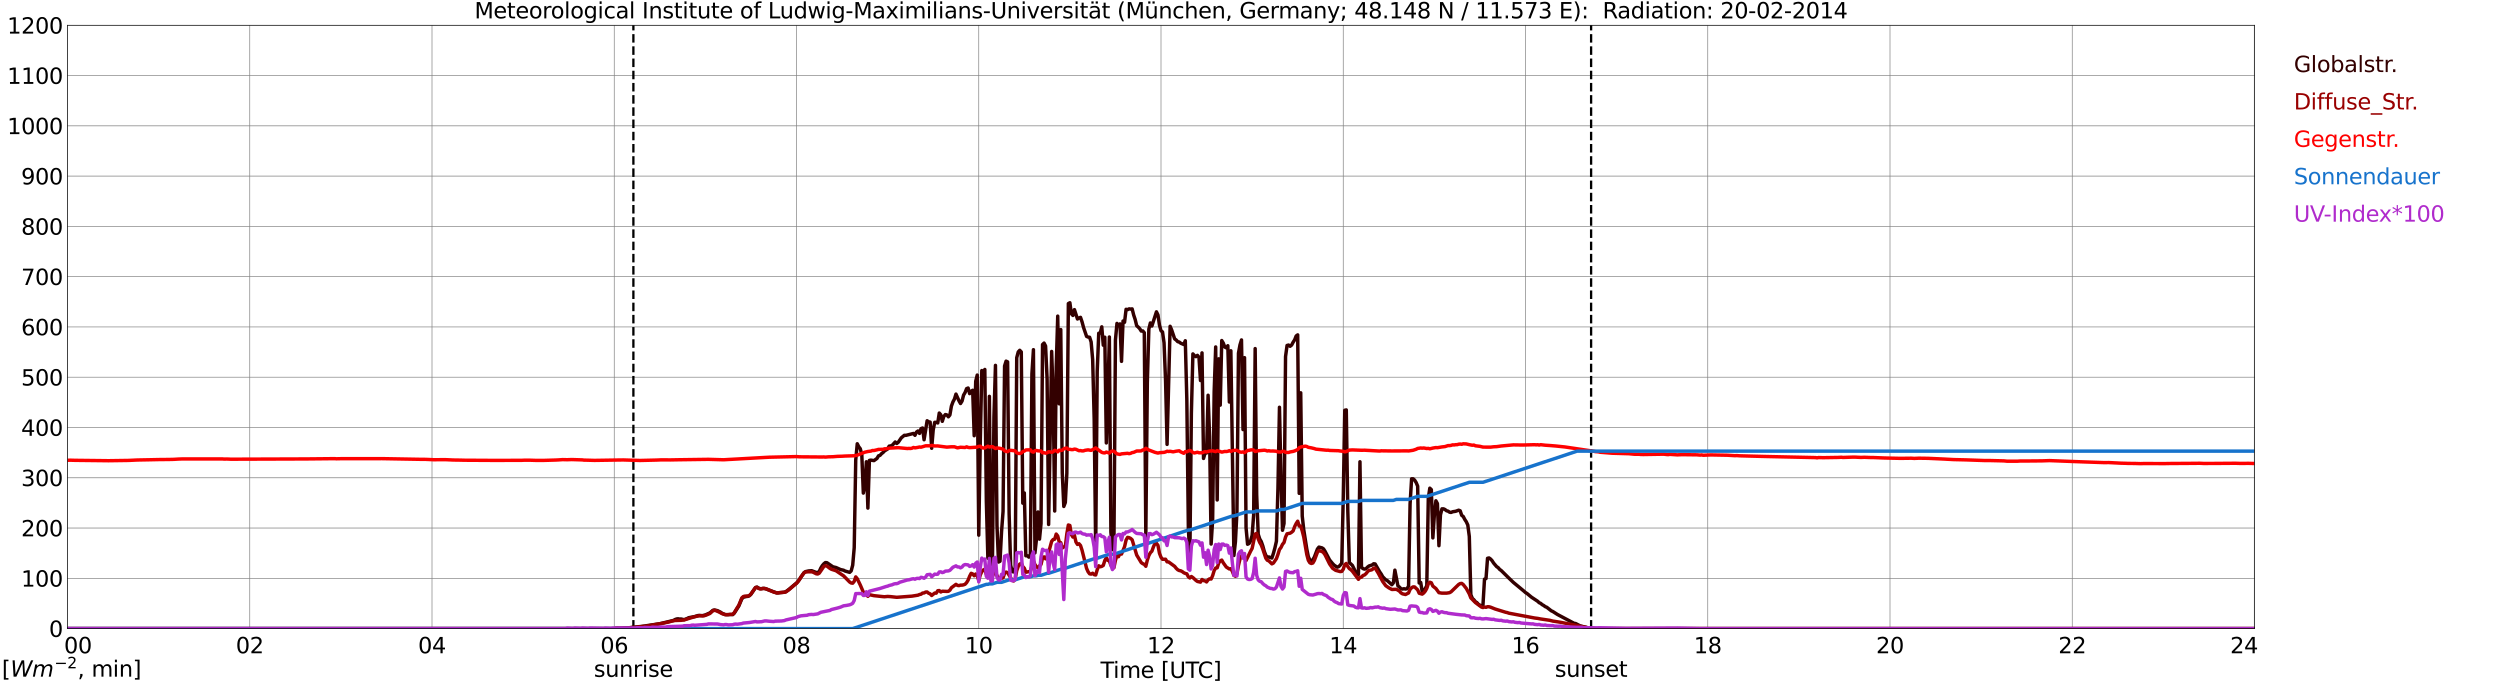 <?xml version="1.0" encoding="utf-8" standalone="no"?>
<!DOCTYPE svg PUBLIC "-//W3C//DTD SVG 1.1//EN"
  "http://www.w3.org/Graphics/SVG/1.1/DTD/svg11.dtd">
<svg xmlns:xlink="http://www.w3.org/1999/xlink" width="1085.4pt" height="296.64pt" viewBox="0 0 1085.4 296.64" xmlns="http://www.w3.org/2000/svg" version="1.1">
 <defs>
  <style type="text/css">*{stroke-linejoin: round; stroke-linecap: butt}</style>
 </defs>
 <g id="figure_1">
  <g id="patch_1">
   <path d="M 0 296.64 
L 1085.4 296.64 
L 1085.4 0 
L 0 0 
z
" style="fill: #ffffff"/>
  </g>
  <g id="axes_1">
   <g id="patch_2">
    <path d="M 29.306 272.909 
L 978.814 272.909 
L 978.814 10.976 
L 29.306 10.976 
z
" style="fill: #ffffff"/>
   </g>
   <g id="patch_3">
    <path d="M 978.814 272.909 
L 978.814 272.909 
L 978.814 10.976 
L 978.814 10.976 
z
" clip-path="url(#p41e3686935)" style="fill: #d3d3d3; opacity: 0.25; stroke: #d3d3d3; stroke-linejoin: miter"/>
   </g>
   <g id="matplotlib.axis_1">
    <g id="xtick_1">
     <g id="line2d_1">
      <path d="M 29.306 272.909 
L 29.306 10.976 
" clip-path="url(#p41e3686935)" style="fill: none; stroke: #808080; stroke-width: 0.3; stroke-linecap: square"/>
     </g>
     <g id="line2d_2"/>
     <g id="text_1">
      <!--    00 -->
      <g transform="translate(18.733 283.627) scale(0.095 -0.095)">
       <defs>
        <path id="DejaVuSans-20" transform="scale(0.016)"/>
        <path id="DejaVuSans-30" d="M 2034 4250 
Q 1547 4250 1301 3770 
Q 1056 3291 1056 2328 
Q 1056 1369 1301 889 
Q 1547 409 2034 409 
Q 2525 409 2770 889 
Q 3016 1369 3016 2328 
Q 3016 3291 2770 3770 
Q 2525 4250 2034 4250 
z
M 2034 4750 
Q 2819 4750 3233 4129 
Q 3647 3509 3647 2328 
Q 3647 1150 3233 529 
Q 2819 -91 2034 -91 
Q 1250 -91 836 529 
Q 422 1150 422 2328 
Q 422 3509 836 4129 
Q 1250 4750 2034 4750 
z
" transform="scale(0.016)"/>
       </defs>
       <use xlink:href="#DejaVuSans-20"/>
       <use xlink:href="#DejaVuSans-20" transform="translate(31.787 0)"/>
       <use xlink:href="#DejaVuSans-20" transform="translate(63.574 0)"/>
       <use xlink:href="#DejaVuSans-30" transform="translate(95.361 0)"/>
       <use xlink:href="#DejaVuSans-30" transform="translate(158.984 0)"/>
      </g>
     </g>
    </g>
    <g id="xtick_2">
     <g id="line2d_3">
      <path d="M 108.431 272.909 
L 108.431 10.976 
" clip-path="url(#p41e3686935)" style="fill: none; stroke: #808080; stroke-width: 0.3; stroke-linecap: square"/>
     </g>
     <g id="line2d_4"/>
     <g id="text_2">
      <!-- 02 -->
      <g transform="translate(102.387 283.627) scale(0.095 -0.095)">
       <defs>
        <path id="DejaVuSans-32" d="M 1228 531 
L 3431 531 
L 3431 0 
L 469 0 
L 469 531 
Q 828 903 1448 1529 
Q 2069 2156 2228 2338 
Q 2531 2678 2651 2914 
Q 2772 3150 2772 3378 
Q 2772 3750 2511 3984 
Q 2250 4219 1831 4219 
Q 1534 4219 1204 4116 
Q 875 4013 500 3803 
L 500 4441 
Q 881 4594 1212 4672 
Q 1544 4750 1819 4750 
Q 2544 4750 2975 4387 
Q 3406 4025 3406 3419 
Q 3406 3131 3298 2873 
Q 3191 2616 2906 2266 
Q 2828 2175 2409 1742 
Q 1991 1309 1228 531 
z
" transform="scale(0.016)"/>
       </defs>
       <use xlink:href="#DejaVuSans-30"/>
       <use xlink:href="#DejaVuSans-32" transform="translate(63.623 0)"/>
      </g>
     </g>
    </g>
    <g id="xtick_3">
     <g id="line2d_5">
      <path d="M 187.557 272.909 
L 187.557 10.976 
" clip-path="url(#p41e3686935)" style="fill: none; stroke: #808080; stroke-width: 0.3; stroke-linecap: square"/>
     </g>
     <g id="line2d_6"/>
     <g id="text_3">
      <!-- 04 -->
      <g transform="translate(181.513 283.627) scale(0.095 -0.095)">
       <defs>
        <path id="DejaVuSans-34" d="M 2419 4116 
L 825 1625 
L 2419 1625 
L 2419 4116 
z
M 2253 4666 
L 3047 4666 
L 3047 1625 
L 3713 1625 
L 3713 1100 
L 3047 1100 
L 3047 0 
L 2419 0 
L 2419 1100 
L 313 1100 
L 313 1709 
L 2253 4666 
z
" transform="scale(0.016)"/>
       </defs>
       <use xlink:href="#DejaVuSans-30"/>
       <use xlink:href="#DejaVuSans-34" transform="translate(63.623 0)"/>
      </g>
     </g>
    </g>
    <g id="xtick_4">
     <g id="line2d_7">
      <path d="M 266.683 272.909 
L 266.683 10.976 
" clip-path="url(#p41e3686935)" style="fill: none; stroke: #808080; stroke-width: 0.3; stroke-linecap: square"/>
     </g>
     <g id="line2d_8"/>
     <g id="text_4">
      <!-- 06 -->
      <g transform="translate(260.638 283.627) scale(0.095 -0.095)">
       <defs>
        <path id="DejaVuSans-36" d="M 2113 2584 
Q 1688 2584 1439 2293 
Q 1191 2003 1191 1497 
Q 1191 994 1439 701 
Q 1688 409 2113 409 
Q 2538 409 2786 701 
Q 3034 994 3034 1497 
Q 3034 2003 2786 2293 
Q 2538 2584 2113 2584 
z
M 3366 4563 
L 3366 3988 
Q 3128 4100 2886 4159 
Q 2644 4219 2406 4219 
Q 1781 4219 1451 3797 
Q 1122 3375 1075 2522 
Q 1259 2794 1537 2939 
Q 1816 3084 2150 3084 
Q 2853 3084 3261 2657 
Q 3669 2231 3669 1497 
Q 3669 778 3244 343 
Q 2819 -91 2113 -91 
Q 1303 -91 875 529 
Q 447 1150 447 2328 
Q 447 3434 972 4092 
Q 1497 4750 2381 4750 
Q 2619 4750 2861 4703 
Q 3103 4656 3366 4563 
z
" transform="scale(0.016)"/>
       </defs>
       <use xlink:href="#DejaVuSans-30"/>
       <use xlink:href="#DejaVuSans-36" transform="translate(63.623 0)"/>
      </g>
     </g>
    </g>
    <g id="xtick_5">
     <g id="line2d_9">
      <path d="M 345.808 272.909 
L 345.808 10.976 
" clip-path="url(#p41e3686935)" style="fill: none; stroke: #808080; stroke-width: 0.3; stroke-linecap: square"/>
     </g>
     <g id="line2d_10"/>
     <g id="text_5">
      <!-- 08 -->
      <g transform="translate(339.764 283.627) scale(0.095 -0.095)">
       <defs>
        <path id="DejaVuSans-38" d="M 2034 2216 
Q 1584 2216 1326 1975 
Q 1069 1734 1069 1313 
Q 1069 891 1326 650 
Q 1584 409 2034 409 
Q 2484 409 2743 651 
Q 3003 894 3003 1313 
Q 3003 1734 2745 1975 
Q 2488 2216 2034 2216 
z
M 1403 2484 
Q 997 2584 770 2862 
Q 544 3141 544 3541 
Q 544 4100 942 4425 
Q 1341 4750 2034 4750 
Q 2731 4750 3128 4425 
Q 3525 4100 3525 3541 
Q 3525 3141 3298 2862 
Q 3072 2584 2669 2484 
Q 3125 2378 3379 2068 
Q 3634 1759 3634 1313 
Q 3634 634 3220 271 
Q 2806 -91 2034 -91 
Q 1263 -91 848 271 
Q 434 634 434 1313 
Q 434 1759 690 2068 
Q 947 2378 1403 2484 
z
M 1172 3481 
Q 1172 3119 1398 2916 
Q 1625 2713 2034 2713 
Q 2441 2713 2670 2916 
Q 2900 3119 2900 3481 
Q 2900 3844 2670 4047 
Q 2441 4250 2034 4250 
Q 1625 4250 1398 4047 
Q 1172 3844 1172 3481 
z
" transform="scale(0.016)"/>
       </defs>
       <use xlink:href="#DejaVuSans-30"/>
       <use xlink:href="#DejaVuSans-38" transform="translate(63.623 0)"/>
      </g>
     </g>
    </g>
    <g id="xtick_6">
     <g id="line2d_11">
      <path d="M 424.934 272.909 
L 424.934 10.976 
" clip-path="url(#p41e3686935)" style="fill: none; stroke: #808080; stroke-width: 0.3; stroke-linecap: square"/>
     </g>
     <g id="line2d_12"/>
     <g id="text_6">
      <!-- 10 -->
      <g transform="translate(418.89 283.627) scale(0.095 -0.095)">
       <defs>
        <path id="DejaVuSans-31" d="M 794 531 
L 1825 531 
L 1825 4091 
L 703 3866 
L 703 4441 
L 1819 4666 
L 2450 4666 
L 2450 531 
L 3481 531 
L 3481 0 
L 794 0 
L 794 531 
z
" transform="scale(0.016)"/>
       </defs>
       <use xlink:href="#DejaVuSans-31"/>
       <use xlink:href="#DejaVuSans-30" transform="translate(63.623 0)"/>
      </g>
     </g>
    </g>
    <g id="xtick_7">
     <g id="line2d_13">
      <path d="M 504.06 272.909 
L 504.06 10.976 
" clip-path="url(#p41e3686935)" style="fill: none; stroke: #808080; stroke-width: 0.3; stroke-linecap: square"/>
     </g>
     <g id="line2d_14"/>
     <g id="text_7">
      <!-- 12 -->
      <g transform="translate(498.015 283.627) scale(0.095 -0.095)">
       <use xlink:href="#DejaVuSans-31"/>
       <use xlink:href="#DejaVuSans-32" transform="translate(63.623 0)"/>
      </g>
     </g>
    </g>
    <g id="xtick_8">
     <g id="line2d_15">
      <path d="M 583.185 272.909 
L 583.185 10.976 
" clip-path="url(#p41e3686935)" style="fill: none; stroke: #808080; stroke-width: 0.3; stroke-linecap: square"/>
     </g>
     <g id="line2d_16"/>
     <g id="text_8">
      <!-- 14 -->
      <g transform="translate(577.141 283.627) scale(0.095 -0.095)">
       <use xlink:href="#DejaVuSans-31"/>
       <use xlink:href="#DejaVuSans-34" transform="translate(63.623 0)"/>
      </g>
     </g>
    </g>
    <g id="xtick_9">
     <g id="line2d_17">
      <path d="M 662.311 272.909 
L 662.311 10.976 
" clip-path="url(#p41e3686935)" style="fill: none; stroke: #808080; stroke-width: 0.3; stroke-linecap: square"/>
     </g>
     <g id="line2d_18"/>
     <g id="text_9">
      <!-- 16 -->
      <g transform="translate(656.267 283.627) scale(0.095 -0.095)">
       <use xlink:href="#DejaVuSans-31"/>
       <use xlink:href="#DejaVuSans-36" transform="translate(63.623 0)"/>
      </g>
     </g>
    </g>
    <g id="xtick_10">
     <g id="line2d_19">
      <path d="M 741.437 272.909 
L 741.437 10.976 
" clip-path="url(#p41e3686935)" style="fill: none; stroke: #808080; stroke-width: 0.3; stroke-linecap: square"/>
     </g>
     <g id="line2d_20"/>
     <g id="text_10">
      <!-- 18 -->
      <g transform="translate(735.392 283.627) scale(0.095 -0.095)">
       <use xlink:href="#DejaVuSans-31"/>
       <use xlink:href="#DejaVuSans-38" transform="translate(63.623 0)"/>
      </g>
     </g>
    </g>
    <g id="xtick_11">
     <g id="line2d_21">
      <path d="M 820.562 272.909 
L 820.562 10.976 
" clip-path="url(#p41e3686935)" style="fill: none; stroke: #808080; stroke-width: 0.3; stroke-linecap: square"/>
     </g>
     <g id="line2d_22"/>
     <g id="text_11">
      <!-- 20 -->
      <g transform="translate(814.518 283.627) scale(0.095 -0.095)">
       <use xlink:href="#DejaVuSans-32"/>
       <use xlink:href="#DejaVuSans-30" transform="translate(63.623 0)"/>
      </g>
     </g>
    </g>
    <g id="xtick_12">
     <g id="line2d_23">
      <path d="M 899.688 272.909 
L 899.688 10.976 
" clip-path="url(#p41e3686935)" style="fill: none; stroke: #808080; stroke-width: 0.3; stroke-linecap: square"/>
     </g>
     <g id="line2d_24"/>
     <g id="text_12">
      <!-- 22 -->
      <g transform="translate(893.644 283.627) scale(0.095 -0.095)">
       <use xlink:href="#DejaVuSans-32"/>
       <use xlink:href="#DejaVuSans-32" transform="translate(63.623 0)"/>
      </g>
     </g>
    </g>
    <g id="xtick_13">
     <g id="line2d_25">
      <path d="M 978.814 272.909 
L 978.814 10.976 
" clip-path="url(#p41e3686935)" style="fill: none; stroke: #808080; stroke-width: 0.3; stroke-linecap: square"/>
     </g>
     <g id="line2d_26"/>
     <g id="text_13">
      <!-- 24    -->
      <g transform="translate(968.241 283.627) scale(0.095 -0.095)">
       <use xlink:href="#DejaVuSans-32"/>
       <use xlink:href="#DejaVuSans-34" transform="translate(63.623 0)"/>
       <use xlink:href="#DejaVuSans-20" transform="translate(127.246 0)"/>
       <use xlink:href="#DejaVuSans-20" transform="translate(159.033 0)"/>
       <use xlink:href="#DejaVuSans-20" transform="translate(190.82 0)"/>
      </g>
     </g>
    </g>
    <g id="text_14">
     <!-- Time [UTC] -->
     <g transform="translate(477.806 294.322) scale(0.095 -0.095)">
      <defs>
       <path id="DejaVuSans-54" d="M -19 4666 
L 3928 4666 
L 3928 4134 
L 2272 4134 
L 2272 0 
L 1638 0 
L 1638 4134 
L -19 4134 
L -19 4666 
z
" transform="scale(0.016)"/>
       <path id="DejaVuSans-69" d="M 603 3500 
L 1178 3500 
L 1178 0 
L 603 0 
L 603 3500 
z
M 603 4863 
L 1178 4863 
L 1178 4134 
L 603 4134 
L 603 4863 
z
" transform="scale(0.016)"/>
       <path id="DejaVuSans-6d" d="M 3328 2828 
Q 3544 3216 3844 3400 
Q 4144 3584 4550 3584 
Q 5097 3584 5394 3201 
Q 5691 2819 5691 2113 
L 5691 0 
L 5113 0 
L 5113 2094 
Q 5113 2597 4934 2840 
Q 4756 3084 4391 3084 
Q 3944 3084 3684 2787 
Q 3425 2491 3425 1978 
L 3425 0 
L 2847 0 
L 2847 2094 
Q 2847 2600 2669 2842 
Q 2491 3084 2119 3084 
Q 1678 3084 1418 2786 
Q 1159 2488 1159 1978 
L 1159 0 
L 581 0 
L 581 3500 
L 1159 3500 
L 1159 2956 
Q 1356 3278 1631 3431 
Q 1906 3584 2284 3584 
Q 2666 3584 2933 3390 
Q 3200 3197 3328 2828 
z
" transform="scale(0.016)"/>
       <path id="DejaVuSans-65" d="M 3597 1894 
L 3597 1613 
L 953 1613 
Q 991 1019 1311 708 
Q 1631 397 2203 397 
Q 2534 397 2845 478 
Q 3156 559 3463 722 
L 3463 178 
Q 3153 47 2828 -22 
Q 2503 -91 2169 -91 
Q 1331 -91 842 396 
Q 353 884 353 1716 
Q 353 2575 817 3079 
Q 1281 3584 2069 3584 
Q 2775 3584 3186 3129 
Q 3597 2675 3597 1894 
z
M 3022 2063 
Q 3016 2534 2758 2815 
Q 2500 3097 2075 3097 
Q 1594 3097 1305 2825 
Q 1016 2553 972 2059 
L 3022 2063 
z
" transform="scale(0.016)"/>
       <path id="DejaVuSans-5b" d="M 550 4863 
L 1875 4863 
L 1875 4416 
L 1125 4416 
L 1125 -397 
L 1875 -397 
L 1875 -844 
L 550 -844 
L 550 4863 
z
" transform="scale(0.016)"/>
       <path id="DejaVuSans-55" d="M 556 4666 
L 1191 4666 
L 1191 1831 
Q 1191 1081 1462 751 
Q 1734 422 2344 422 
Q 2950 422 3222 751 
Q 3494 1081 3494 1831 
L 3494 4666 
L 4128 4666 
L 4128 1753 
Q 4128 841 3676 375 
Q 3225 -91 2344 -91 
Q 1459 -91 1007 375 
Q 556 841 556 1753 
L 556 4666 
z
" transform="scale(0.016)"/>
       <path id="DejaVuSans-43" d="M 4122 4306 
L 4122 3641 
Q 3803 3938 3442 4084 
Q 3081 4231 2675 4231 
Q 1875 4231 1450 3742 
Q 1025 3253 1025 2328 
Q 1025 1406 1450 917 
Q 1875 428 2675 428 
Q 3081 428 3442 575 
Q 3803 722 4122 1019 
L 4122 359 
Q 3791 134 3420 21 
Q 3050 -91 2638 -91 
Q 1578 -91 968 557 
Q 359 1206 359 2328 
Q 359 3453 968 4101 
Q 1578 4750 2638 4750 
Q 3056 4750 3426 4639 
Q 3797 4528 4122 4306 
z
" transform="scale(0.016)"/>
       <path id="DejaVuSans-5d" d="M 1947 4863 
L 1947 -844 
L 622 -844 
L 622 -397 
L 1369 -397 
L 1369 4416 
L 622 4416 
L 622 4863 
L 1947 4863 
z
" transform="scale(0.016)"/>
      </defs>
      <use xlink:href="#DejaVuSans-54"/>
      <use xlink:href="#DejaVuSans-69" transform="translate(57.959 0)"/>
      <use xlink:href="#DejaVuSans-6d" transform="translate(85.742 0)"/>
      <use xlink:href="#DejaVuSans-65" transform="translate(183.154 0)"/>
      <use xlink:href="#DejaVuSans-20" transform="translate(244.678 0)"/>
      <use xlink:href="#DejaVuSans-5b" transform="translate(276.465 0)"/>
      <use xlink:href="#DejaVuSans-55" transform="translate(315.479 0)"/>
      <use xlink:href="#DejaVuSans-54" transform="translate(388.672 0)"/>
      <use xlink:href="#DejaVuSans-43" transform="translate(443.881 0)"/>
      <use xlink:href="#DejaVuSans-5d" transform="translate(513.705 0)"/>
     </g>
    </g>
   </g>
   <g id="matplotlib.axis_2">
    <g id="ytick_1">
     <g id="line2d_27">
      <path d="M 29.306 272.909 
L 978.814 272.909 
" clip-path="url(#p41e3686935)" style="fill: none; stroke: #808080; stroke-width: 0.3; stroke-linecap: square"/>
     </g>
     <g id="line2d_28"/>
     <g id="text_15">
      <!-- 0 -->
      <g transform="translate(21.261 276.518) scale(0.095 -0.095)">
       <use xlink:href="#DejaVuSans-30"/>
      </g>
     </g>
    </g>
    <g id="ytick_2">
     <g id="line2d_29">
      <path d="M 29.306 251.081 
L 978.814 251.081 
" clip-path="url(#p41e3686935)" style="fill: none; stroke: #808080; stroke-width: 0.3; stroke-linecap: square"/>
     </g>
     <g id="line2d_30"/>
     <g id="text_16">
      <!-- 100 -->
      <g transform="translate(9.173 254.69) scale(0.095 -0.095)">
       <use xlink:href="#DejaVuSans-31"/>
       <use xlink:href="#DejaVuSans-30" transform="translate(63.623 0)"/>
       <use xlink:href="#DejaVuSans-30" transform="translate(127.246 0)"/>
      </g>
     </g>
    </g>
    <g id="ytick_3">
     <g id="line2d_31">
      <path d="M 29.306 229.253 
L 978.814 229.253 
" clip-path="url(#p41e3686935)" style="fill: none; stroke: #808080; stroke-width: 0.3; stroke-linecap: square"/>
     </g>
     <g id="line2d_32"/>
     <g id="text_17">
      <!-- 200 -->
      <g transform="translate(9.173 232.863) scale(0.095 -0.095)">
       <use xlink:href="#DejaVuSans-32"/>
       <use xlink:href="#DejaVuSans-30" transform="translate(63.623 0)"/>
       <use xlink:href="#DejaVuSans-30" transform="translate(127.246 0)"/>
      </g>
     </g>
    </g>
    <g id="ytick_4">
     <g id="line2d_33">
      <path d="M 29.306 207.426 
L 978.814 207.426 
" clip-path="url(#p41e3686935)" style="fill: none; stroke: #808080; stroke-width: 0.3; stroke-linecap: square"/>
     </g>
     <g id="line2d_34"/>
     <g id="text_18">
      <!-- 300 -->
      <g transform="translate(9.173 211.035) scale(0.095 -0.095)">
       <defs>
        <path id="DejaVuSans-33" d="M 2597 2516 
Q 3050 2419 3304 2112 
Q 3559 1806 3559 1356 
Q 3559 666 3084 287 
Q 2609 -91 1734 -91 
Q 1441 -91 1130 -33 
Q 819 25 488 141 
L 488 750 
Q 750 597 1062 519 
Q 1375 441 1716 441 
Q 2309 441 2620 675 
Q 2931 909 2931 1356 
Q 2931 1769 2642 2001 
Q 2353 2234 1838 2234 
L 1294 2234 
L 1294 2753 
L 1863 2753 
Q 2328 2753 2575 2939 
Q 2822 3125 2822 3475 
Q 2822 3834 2567 4026 
Q 2313 4219 1838 4219 
Q 1578 4219 1281 4162 
Q 984 4106 628 3988 
L 628 4550 
Q 988 4650 1302 4700 
Q 1616 4750 1894 4750 
Q 2613 4750 3031 4423 
Q 3450 4097 3450 3541 
Q 3450 3153 3228 2886 
Q 3006 2619 2597 2516 
z
" transform="scale(0.016)"/>
       </defs>
       <use xlink:href="#DejaVuSans-33"/>
       <use xlink:href="#DejaVuSans-30" transform="translate(63.623 0)"/>
       <use xlink:href="#DejaVuSans-30" transform="translate(127.246 0)"/>
      </g>
     </g>
    </g>
    <g id="ytick_5">
     <g id="line2d_35">
      <path d="M 29.306 185.598 
L 978.814 185.598 
" clip-path="url(#p41e3686935)" style="fill: none; stroke: #808080; stroke-width: 0.3; stroke-linecap: square"/>
     </g>
     <g id="line2d_36"/>
     <g id="text_19">
      <!-- 400 -->
      <g transform="translate(9.173 189.207) scale(0.095 -0.095)">
       <use xlink:href="#DejaVuSans-34"/>
       <use xlink:href="#DejaVuSans-30" transform="translate(63.623 0)"/>
       <use xlink:href="#DejaVuSans-30" transform="translate(127.246 0)"/>
      </g>
     </g>
    </g>
    <g id="ytick_6">
     <g id="line2d_37">
      <path d="M 29.306 163.77 
L 978.814 163.77 
" clip-path="url(#p41e3686935)" style="fill: none; stroke: #808080; stroke-width: 0.3; stroke-linecap: square"/>
     </g>
     <g id="line2d_38"/>
     <g id="text_20">
      <!-- 500 -->
      <g transform="translate(9.173 167.379) scale(0.095 -0.095)">
       <defs>
        <path id="DejaVuSans-35" d="M 691 4666 
L 3169 4666 
L 3169 4134 
L 1269 4134 
L 1269 2991 
Q 1406 3038 1543 3061 
Q 1681 3084 1819 3084 
Q 2600 3084 3056 2656 
Q 3513 2228 3513 1497 
Q 3513 744 3044 326 
Q 2575 -91 1722 -91 
Q 1428 -91 1123 -41 
Q 819 9 494 109 
L 494 744 
Q 775 591 1075 516 
Q 1375 441 1709 441 
Q 2250 441 2565 725 
Q 2881 1009 2881 1497 
Q 2881 1984 2565 2268 
Q 2250 2553 1709 2553 
Q 1456 2553 1204 2497 
Q 953 2441 691 2322 
L 691 4666 
z
" transform="scale(0.016)"/>
       </defs>
       <use xlink:href="#DejaVuSans-35"/>
       <use xlink:href="#DejaVuSans-30" transform="translate(63.623 0)"/>
       <use xlink:href="#DejaVuSans-30" transform="translate(127.246 0)"/>
      </g>
     </g>
    </g>
    <g id="ytick_7">
     <g id="line2d_39">
      <path d="M 29.306 141.942 
L 978.814 141.942 
" clip-path="url(#p41e3686935)" style="fill: none; stroke: #808080; stroke-width: 0.3; stroke-linecap: square"/>
     </g>
     <g id="line2d_40"/>
     <g id="text_21">
      <!-- 600 -->
      <g transform="translate(9.173 145.551) scale(0.095 -0.095)">
       <use xlink:href="#DejaVuSans-36"/>
       <use xlink:href="#DejaVuSans-30" transform="translate(63.623 0)"/>
       <use xlink:href="#DejaVuSans-30" transform="translate(127.246 0)"/>
      </g>
     </g>
    </g>
    <g id="ytick_8">
     <g id="line2d_41">
      <path d="M 29.306 120.114 
L 978.814 120.114 
" clip-path="url(#p41e3686935)" style="fill: none; stroke: #808080; stroke-width: 0.3; stroke-linecap: square"/>
     </g>
     <g id="line2d_42"/>
     <g id="text_22">
      <!-- 700 -->
      <g transform="translate(9.173 123.724) scale(0.095 -0.095)">
       <defs>
        <path id="DejaVuSans-37" d="M 525 4666 
L 3525 4666 
L 3525 4397 
L 1831 0 
L 1172 0 
L 2766 4134 
L 525 4134 
L 525 4666 
z
" transform="scale(0.016)"/>
       </defs>
       <use xlink:href="#DejaVuSans-37"/>
       <use xlink:href="#DejaVuSans-30" transform="translate(63.623 0)"/>
       <use xlink:href="#DejaVuSans-30" transform="translate(127.246 0)"/>
      </g>
     </g>
    </g>
    <g id="ytick_9">
     <g id="line2d_43">
      <path d="M 29.306 98.287 
L 978.814 98.287 
" clip-path="url(#p41e3686935)" style="fill: none; stroke: #808080; stroke-width: 0.3; stroke-linecap: square"/>
     </g>
     <g id="line2d_44"/>
     <g id="text_23">
      <!-- 800 -->
      <g transform="translate(9.173 101.896) scale(0.095 -0.095)">
       <use xlink:href="#DejaVuSans-38"/>
       <use xlink:href="#DejaVuSans-30" transform="translate(63.623 0)"/>
       <use xlink:href="#DejaVuSans-30" transform="translate(127.246 0)"/>
      </g>
     </g>
    </g>
    <g id="ytick_10">
     <g id="line2d_45">
      <path d="M 29.306 76.459 
L 978.814 76.459 
" clip-path="url(#p41e3686935)" style="fill: none; stroke: #808080; stroke-width: 0.3; stroke-linecap: square"/>
     </g>
     <g id="line2d_46"/>
     <g id="text_24">
      <!-- 900 -->
      <g transform="translate(9.173 80.068) scale(0.095 -0.095)">
       <defs>
        <path id="DejaVuSans-39" d="M 703 97 
L 703 672 
Q 941 559 1184 500 
Q 1428 441 1663 441 
Q 2288 441 2617 861 
Q 2947 1281 2994 2138 
Q 2813 1869 2534 1725 
Q 2256 1581 1919 1581 
Q 1219 1581 811 2004 
Q 403 2428 403 3163 
Q 403 3881 828 4315 
Q 1253 4750 1959 4750 
Q 2769 4750 3195 4129 
Q 3622 3509 3622 2328 
Q 3622 1225 3098 567 
Q 2575 -91 1691 -91 
Q 1453 -91 1209 -44 
Q 966 3 703 97 
z
M 1959 2075 
Q 2384 2075 2632 2365 
Q 2881 2656 2881 3163 
Q 2881 3666 2632 3958 
Q 2384 4250 1959 4250 
Q 1534 4250 1286 3958 
Q 1038 3666 1038 3163 
Q 1038 2656 1286 2365 
Q 1534 2075 1959 2075 
z
" transform="scale(0.016)"/>
       </defs>
       <use xlink:href="#DejaVuSans-39"/>
       <use xlink:href="#DejaVuSans-30" transform="translate(63.623 0)"/>
       <use xlink:href="#DejaVuSans-30" transform="translate(127.246 0)"/>
      </g>
     </g>
    </g>
    <g id="ytick_11">
     <g id="line2d_47">
      <path d="M 29.306 54.631 
L 978.814 54.631 
" clip-path="url(#p41e3686935)" style="fill: none; stroke: #808080; stroke-width: 0.3; stroke-linecap: square"/>
     </g>
     <g id="line2d_48"/>
     <g id="text_25">
      <!-- 1000 -->
      <g transform="translate(3.128 58.24) scale(0.095 -0.095)">
       <use xlink:href="#DejaVuSans-31"/>
       <use xlink:href="#DejaVuSans-30" transform="translate(63.623 0)"/>
       <use xlink:href="#DejaVuSans-30" transform="translate(127.246 0)"/>
       <use xlink:href="#DejaVuSans-30" transform="translate(190.869 0)"/>
      </g>
     </g>
    </g>
    <g id="ytick_12">
     <g id="line2d_49">
      <path d="M 29.306 32.803 
L 978.814 32.803 
" clip-path="url(#p41e3686935)" style="fill: none; stroke: #808080; stroke-width: 0.3; stroke-linecap: square"/>
     </g>
     <g id="line2d_50"/>
     <g id="text_26">
      <!-- 1100 -->
      <g transform="translate(3.128 36.413) scale(0.095 -0.095)">
       <use xlink:href="#DejaVuSans-31"/>
       <use xlink:href="#DejaVuSans-31" transform="translate(63.623 0)"/>
       <use xlink:href="#DejaVuSans-30" transform="translate(127.246 0)"/>
       <use xlink:href="#DejaVuSans-30" transform="translate(190.869 0)"/>
      </g>
     </g>
    </g>
    <g id="ytick_13">
     <g id="line2d_51">
      <path d="M 29.306 10.976 
L 978.814 10.976 
" clip-path="url(#p41e3686935)" style="fill: none; stroke: #808080; stroke-width: 0.3; stroke-linecap: square"/>
     </g>
     <g id="line2d_52"/>
     <g id="text_27">
      <!-- 1200 -->
      <g transform="translate(3.128 14.585) scale(0.095 -0.095)">
       <use xlink:href="#DejaVuSans-31"/>
       <use xlink:href="#DejaVuSans-32" transform="translate(63.623 0)"/>
       <use xlink:href="#DejaVuSans-30" transform="translate(127.246 0)"/>
       <use xlink:href="#DejaVuSans-30" transform="translate(190.869 0)"/>
      </g>
     </g>
    </g>
   </g>
   <g id="line2d_53">
    <path d="M 274.991 272.909 
L 274.991 10.976 
" clip-path="url(#p41e3686935)" style="fill: none; stroke-dasharray: 3.7,1.6; stroke-dashoffset: 0; stroke: #000000"/>
   </g>
   <g id="line2d_54">
    <path d="M 690.796 272.909 
L 690.796 10.976 
" clip-path="url(#p41e3686935)" style="fill: none; stroke-dasharray: 3.7,1.6; stroke-dashoffset: 0; stroke: #000000"/>
   </g>
   <g id="line2d_55">
    <path d="M 29.306 272.909 
L 266.683 272.909 
L 268.002 272.747 
L 269.32 272.806 
L 273.277 272.54 
L 277.233 272.095 
L 278.552 271.977 
L 286.464 270.792 
L 292.399 269.371 
L 293.058 268.986 
L 293.717 268.748 
L 294.377 268.659 
L 295.036 268.779 
L 295.696 268.748 
L 297.014 269.045 
L 298.333 268.541 
L 298.992 268.185 
L 301.63 267.683 
L 302.949 267.269 
L 303.608 267.179 
L 304.927 267.297 
L 306.246 266.972 
L 308.224 266.083 
L 309.543 264.957 
L 310.202 264.811 
L 311.521 265.136 
L 312.839 265.786 
L 313.499 266.26 
L 314.818 266.823 
L 316.136 266.882 
L 316.796 266.795 
L 318.114 266.854 
L 318.774 266.232 
L 320.752 263.121 
L 322.071 259.982 
L 322.73 259.301 
L 324.049 258.976 
L 324.708 258.915 
L 325.368 258.649 
L 326.027 258.027 
L 328.005 255.095 
L 328.665 254.888 
L 329.324 255.303 
L 329.983 255.569 
L 330.643 255.569 
L 331.302 255.451 
L 331.961 255.451 
L 333.28 255.955 
L 337.236 257.435 
L 339.215 257.258 
L 340.533 257.11 
L 341.193 256.872 
L 342.512 255.894 
L 345.149 253.674 
L 345.808 253.142 
L 346.468 252.461 
L 349.105 248.58 
L 349.765 248.165 
L 351.083 247.868 
L 352.402 247.781 
L 353.721 248.283 
L 354.38 248.549 
L 355.04 248.549 
L 355.699 248.075 
L 356.359 246.626 
L 357.018 245.559 
L 357.677 244.788 
L 358.337 244.255 
L 358.996 244.286 
L 361.634 246.091 
L 362.952 246.388 
L 364.93 247.276 
L 366.249 247.573 
L 366.909 247.929 
L 368.887 248.49 
L 369.546 247.868 
L 370.206 245.382 
L 370.865 237.799 
L 371.524 199.712 
L 372.184 192.663 
L 372.843 193.967 
L 373.502 194.824 
L 374.162 197.461 
L 374.821 214.076 
L 375.481 210.876 
L 376.14 200.482 
L 376.799 220.592 
L 377.459 199.888 
L 378.118 199.771 
L 379.437 199.978 
L 380.756 199.031 
L 381.415 197.904 
L 382.074 197.697 
L 382.734 196.957 
L 383.393 196.453 
L 384.053 195.743 
L 385.371 194.942 
L 386.031 193.7 
L 386.69 193.611 
L 387.349 193.344 
L 388.668 191.893 
L 389.328 192.543 
L 389.987 192.011 
L 391.306 190.086 
L 392.624 188.99 
L 393.284 189.02 
L 396.581 188.191 
L 397.24 188.99 
L 397.899 187.569 
L 398.559 187.124 
L 399.218 188.16 
L 399.878 186.087 
L 400.537 185.82 
L 401.196 190.915 
L 402.515 182.682 
L 403.175 183.127 
L 403.834 183.273 
L 404.493 194.617 
L 405.153 186.709 
L 405.812 183.363 
L 406.471 183.363 
L 407.131 183.629 
L 407.79 179.335 
L 408.45 180.075 
L 409.109 182.919 
L 409.768 180.815 
L 410.428 179.986 
L 411.087 180.134 
L 411.746 180.964 
L 412.406 180.165 
L 413.065 176.314 
L 413.725 174.507 
L 414.384 173.263 
L 415.043 171.102 
L 416.362 174.033 
L 417.022 175.188 
L 417.681 174.123 
L 418.34 171.545 
L 419 170.421 
L 419.659 168.731 
L 420.318 168.465 
L 420.978 170.895 
L 421.637 169.886 
L 422.297 169.443 
L 422.956 189.169 
L 423.615 165.534 
L 424.275 162.838 
L 424.934 232.348 
L 425.593 191.921 
L 426.253 160.884 
L 426.912 161.417 
L 427.572 160.411 
L 428.231 217.63 
L 428.89 242.361 
L 429.55 172.08 
L 430.209 243.723 
L 430.869 245.174 
L 431.528 181.053 
L 432.187 158.632 
L 432.847 228.114 
L 433.506 244.018 
L 434.165 243.664 
L 434.825 230.958 
L 435.484 222.044 
L 436.144 158.9 
L 436.803 156.796 
L 437.462 157.121 
L 438.122 222.96 
L 438.781 245.382 
L 439.44 248.165 
L 440.1 248.313 
L 440.759 246.358 
L 441.419 155.316 
L 442.078 152.797 
L 442.737 152.088 
L 443.397 152.797 
L 444.056 218.459 
L 444.716 214.018 
L 445.375 241.293 
L 446.034 241.293 
L 446.694 241.887 
L 447.353 240.612 
L 448.012 162.334 
L 448.672 151.821 
L 449.331 240.049 
L 449.991 234.127 
L 450.65 222.279 
L 451.309 234.066 
L 451.969 227.343 
L 452.628 149.599 
L 453.287 148.949 
L 453.947 150.222 
L 454.606 164.527 
L 455.266 227.699 
L 456.584 152.59 
L 457.244 171.665 
L 457.903 221.865 
L 458.563 159.343 
L 459.222 137.249 
L 459.881 175.337 
L 460.541 143.084 
L 461.2 205.398 
L 461.859 219.88 
L 462.519 218.163 
L 463.178 205.487 
L 463.838 131.799 
L 464.497 131.445 
L 465.156 136.243 
L 465.816 136.952 
L 466.475 134.436 
L 467.794 138.493 
L 468.453 138.048 
L 469.113 137.782 
L 469.772 139.707 
L 470.431 142.165 
L 471.75 146.046 
L 472.409 146.341 
L 473.069 146.43 
L 473.728 148.473 
L 474.388 156.087 
L 475.047 181.911 
L 475.706 238.866 
L 476.366 161.238 
L 477.025 144.684 
L 477.685 144.625 
L 478.344 141.899 
L 479.003 149.866 
L 479.663 146.402 
L 480.322 192.308 
L 480.981 171.517 
L 481.641 146.312 
L 482.3 230.958 
L 482.96 238.659 
L 483.619 237.325 
L 484.278 147.585 
L 484.938 140.419 
L 485.597 141.425 
L 486.256 140.626 
L 486.916 156.886 
L 487.575 139.382 
L 488.235 139.914 
L 488.894 134.287 
L 489.553 134.436 
L 490.213 134.08 
L 490.872 134.198 
L 491.532 134.11 
L 492.191 136.745 
L 492.85 138.729 
L 493.51 141.425 
L 494.169 141.988 
L 494.828 142.7 
L 495.488 143.734 
L 496.147 143.675 
L 496.807 144.446 
L 497.466 232.853 
L 498.125 166.007 
L 498.785 142.876 
L 499.444 140.211 
L 500.103 141.543 
L 502.082 135.383 
L 502.741 136.745 
L 503.4 141.189 
L 504.06 143.588 
L 504.719 144.121 
L 505.379 148.829 
L 506.038 165.237 
L 506.697 192.93 
L 508.016 141.663 
L 508.675 143.202 
L 509.994 147.142 
L 510.654 147.615 
L 511.313 148.327 
L 511.972 148.504 
L 512.632 149.008 
L 513.95 149.569 
L 514.61 147.941 
L 515.269 173.352 
L 515.929 229.002 
L 516.588 242.389 
L 517.247 179.394 
L 517.907 153.657 
L 518.566 154.369 
L 519.226 154.842 
L 519.885 154.279 
L 520.544 155.109 
L 521.204 165.208 
L 521.863 153.212 
L 522.522 199.031 
L 523.182 196.721 
L 523.841 196.66 
L 524.501 171.604 
L 525.16 189.671 
L 525.819 236.199 
L 526.479 225.863 
L 527.138 170.155 
L 527.797 150.636 
L 528.457 217.067 
L 529.116 155.79 
L 529.776 175.9 
L 530.435 147.851 
L 531.094 148.949 
L 531.754 150.667 
L 532.413 151.02 
L 533.073 150.104 
L 533.732 174.538 
L 534.391 152.295 
L 535.71 241.176 
L 536.369 235.223 
L 537.029 222.397 
L 537.688 153.36 
L 538.348 149.748 
L 539.007 147.585 
L 539.666 186.501 
L 540.326 155.286 
L 540.985 229.151 
L 541.644 236.288 
L 542.304 235.963 
L 542.963 234.867 
L 543.623 232.41 
L 544.282 223.613 
L 544.941 151.348 
L 545.601 214.875 
L 546.26 231.936 
L 546.919 233.979 
L 547.579 235.103 
L 548.238 236.969 
L 548.898 239.399 
L 549.557 241.086 
L 550.216 241.946 
L 550.876 241.798 
L 552.195 242.271 
L 552.854 240.287 
L 553.513 237.888 
L 554.173 234.985 
L 554.832 211.854 
L 555.491 176.819 
L 556.151 206.376 
L 556.81 230.218 
L 557.47 227.284 
L 558.129 154.812 
L 558.788 149.984 
L 559.448 149.807 
L 560.107 150.339 
L 560.766 149.807 
L 561.426 148.563 
L 562.085 147.556 
L 562.745 145.867 
L 563.404 145.393 
L 564.063 214.194 
L 564.723 170.539 
L 565.382 224.087 
L 566.042 230.039 
L 567.36 238.421 
L 568.02 241.68 
L 568.679 243.129 
L 569.338 243.426 
L 569.998 243.011 
L 570.657 241.826 
L 571.976 238.362 
L 572.635 237.533 
L 573.954 237.858 
L 574.613 238.303 
L 575.273 239.34 
L 577.251 243.101 
L 578.57 244.701 
L 579.229 245.382 
L 580.548 246.24 
L 581.207 246.032 
L 581.867 245.382 
L 582.526 244.522 
L 583.185 216.061 
L 583.845 178.122 
L 584.504 177.973 
L 585.164 221.954 
L 585.823 244.225 
L 587.142 245.469 
L 588.46 248.136 
L 589.12 249.202 
L 589.779 249.409 
L 590.439 200.482 
L 591.098 246.299 
L 591.757 246.862 
L 592.417 247.1 
L 593.076 246.892 
L 593.736 246.211 
L 594.395 245.707 
L 595.714 245.292 
L 596.373 244.76 
L 597.032 244.847 
L 599.011 248.283 
L 599.67 249.232 
L 600.329 250.415 
L 601.648 251.749 
L 602.307 252.074 
L 603.626 253.259 
L 604.286 253.851 
L 604.945 253.052 
L 605.604 247.543 
L 606.923 254.355 
L 607.582 254.888 
L 608.242 255.599 
L 608.901 255.748 
L 609.561 255.599 
L 610.22 255.748 
L 610.879 255.569 
L 611.539 254.504 
L 612.198 218.815 
L 612.858 207.886 
L 613.517 207.886 
L 614.176 208.449 
L 614.836 209.514 
L 615.495 211.084 
L 616.154 253.111 
L 616.814 252.873 
L 617.473 256.961 
L 618.133 256.398 
L 618.792 255.54 
L 619.451 254.266 
L 620.111 216.237 
L 620.77 211.944 
L 621.429 212.594 
L 622.089 233.534 
L 622.748 223.523 
L 623.408 217.423 
L 624.067 218.636 
L 624.726 236.91 
L 625.386 223.523 
L 626.045 220.917 
L 626.705 220.917 
L 627.364 221.214 
L 628.023 221.747 
L 628.683 221.924 
L 629.342 222.369 
L 630.001 222.487 
L 630.661 222.19 
L 631.98 221.982 
L 633.298 221.509 
L 633.958 221.777 
L 634.617 223.761 
L 635.276 224.235 
L 635.936 225.508 
L 636.595 226.514 
L 637.255 227.937 
L 637.914 232.912 
L 638.573 258.147 
L 639.233 259.803 
L 639.892 260.397 
L 640.552 261.255 
L 641.211 261.641 
L 641.87 262.381 
L 643.189 263.121 
L 643.848 262.619 
L 644.508 251.452 
L 645.167 251.186 
L 645.827 242.389 
L 646.486 242.241 
L 647.145 242.714 
L 647.805 243.426 
L 648.464 244.463 
L 649.783 246.004 
L 650.442 246.447 
L 651.102 247.218 
L 651.761 247.691 
L 655.058 250.95 
L 657.036 252.845 
L 661.652 256.665 
L 662.311 257.258 
L 662.97 257.673 
L 664.949 259.301 
L 667.586 261.048 
L 668.246 261.67 
L 668.905 261.967 
L 669.564 262.53 
L 670.224 262.885 
L 670.883 263.388 
L 671.542 263.654 
L 673.521 265.195 
L 674.18 265.492 
L 676.158 266.764 
L 683.411 270.615 
L 684.071 270.704 
L 686.049 271.741 
L 689.346 272.54 
L 692.643 272.909 
L 978.154 272.909 
L 978.154 272.909 
" clip-path="url(#p41e3686935)" style="fill: none; stroke: #330000; stroke-width: 1.5; stroke-linecap: square"/>
   </g>
   <g id="line2d_56">
    <path d="M 29.306 272.909 
L 266.683 272.909 
L 267.342 272.719 
L 271.958 272.634 
L 276.573 272.256 
L 279.211 271.964 
L 279.87 271.964 
L 285.805 270.914 
L 287.124 270.704 
L 288.442 270.451 
L 290.42 270.032 
L 291.739 269.654 
L 293.058 269.403 
L 295.696 269.318 
L 297.014 269.15 
L 300.971 267.932 
L 302.289 267.598 
L 303.608 267.345 
L 305.586 267.386 
L 306.905 266.926 
L 308.224 266.339 
L 309.543 265.121 
L 310.202 264.994 
L 310.861 265.121 
L 312.18 265.708 
L 313.499 266.422 
L 314.818 266.841 
L 315.477 266.884 
L 317.455 266.716 
L 318.114 266.675 
L 318.774 266.002 
L 320.093 263.82 
L 320.752 262.811 
L 322.071 259.581 
L 322.73 258.991 
L 323.39 258.823 
L 324.708 258.782 
L 325.368 258.531 
L 326.027 257.859 
L 328.005 255.089 
L 328.665 255.003 
L 329.324 255.466 
L 329.983 255.676 
L 330.643 255.634 
L 331.302 255.466 
L 332.621 255.634 
L 335.918 257.062 
L 337.236 257.398 
L 337.896 257.439 
L 338.555 257.271 
L 340.533 257.145 
L 341.193 256.977 
L 342.512 256.053 
L 345.149 253.788 
L 345.808 253.283 
L 347.127 251.605 
L 347.787 250.428 
L 349.105 248.708 
L 349.765 248.331 
L 351.083 248.246 
L 352.402 248.246 
L 353.062 248.455 
L 354.38 249.127 
L 355.04 249.213 
L 355.699 248.833 
L 357.677 245.938 
L 358.337 245.602 
L 358.996 245.77 
L 360.315 246.777 
L 360.974 247.154 
L 362.952 247.785 
L 366.249 250.009 
L 367.568 251.352 
L 368.887 252.696 
L 369.546 253.115 
L 370.206 253.198 
L 370.865 252.402 
L 371.524 250.47 
L 372.184 251.269 
L 373.502 253.997 
L 374.821 257.062 
L 375.481 257.398 
L 376.14 257.564 
L 376.799 258.908 
L 377.459 258.195 
L 379.437 258.614 
L 383.393 259.035 
L 384.053 259.077 
L 385.371 258.95 
L 386.69 259.035 
L 389.328 259.328 
L 395.921 258.823 
L 398.559 258.404 
L 399.218 258.11 
L 399.878 257.985 
L 400.537 257.481 
L 401.196 257.439 
L 401.856 257.062 
L 402.515 257.018 
L 403.175 257.564 
L 403.834 257.817 
L 404.493 258.531 
L 405.812 257.481 
L 406.471 257.522 
L 407.131 256.472 
L 407.79 256.39 
L 408.45 257.018 
L 409.109 256.684 
L 411.087 256.767 
L 411.746 256.726 
L 412.406 256.221 
L 413.065 255.172 
L 415.043 253.703 
L 415.703 254.165 
L 416.362 254.248 
L 417.022 254.039 
L 417.681 254.039 
L 418.34 253.912 
L 419 253.661 
L 419.659 252.947 
L 420.318 251.856 
L 420.978 250.177 
L 421.637 248.918 
L 422.297 249.169 
L 422.956 249.968 
L 423.615 249.213 
L 424.275 249.968 
L 424.934 252.024 
L 425.593 249.632 
L 426.253 248.204 
L 426.912 247.449 
L 427.572 247.154 
L 428.231 249.422 
L 428.89 249.464 
L 429.55 246.903 
L 430.209 249.464 
L 430.869 250.177 
L 431.528 248.876 
L 432.187 248.331 
L 432.847 249.924 
L 433.506 250.765 
L 434.165 251.227 
L 435.484 250.891 
L 436.144 248.918 
L 436.803 248.372 
L 437.462 248.623 
L 439.44 251.941 
L 440.1 252.234 
L 440.759 251.395 
L 441.419 247.785 
L 442.078 245.895 
L 442.737 244.889 
L 443.397 244.594 
L 444.056 245.98 
L 444.716 246.694 
L 445.375 248.455 
L 447.353 248.036 
L 448.672 243.461 
L 449.331 245.14 
L 449.991 246.021 
L 450.65 246.567 
L 451.309 245.685 
L 451.969 245.057 
L 452.628 242.243 
L 453.287 241.782 
L 453.947 242.621 
L 454.606 241.529 
L 455.266 239.892 
L 456.584 235.025 
L 457.244 234.226 
L 457.903 234.099 
L 458.563 231.875 
L 459.222 232.715 
L 459.881 235.317 
L 460.541 235.612 
L 461.2 237.919 
L 461.859 237.458 
L 462.519 237.29 
L 463.178 231.75 
L 463.838 227.931 
L 464.497 228.14 
L 465.156 232.084 
L 465.816 233.176 
L 466.475 232.42 
L 467.134 235.317 
L 467.794 236.367 
L 468.453 236.072 
L 469.113 236.828 
L 469.772 238.844 
L 471.75 246.777 
L 472.409 248.246 
L 473.069 249.127 
L 473.728 249.254 
L 474.388 248.876 
L 475.047 249.505 
L 475.706 249.632 
L 476.366 247.364 
L 477.025 245.644 
L 477.685 246.063 
L 478.344 245.895 
L 479.003 245.476 
L 479.663 243.334 
L 480.322 242.119 
L 480.981 243.293 
L 481.641 243.461 
L 482.3 245.434 
L 482.96 245.349 
L 483.619 246.484 
L 484.278 243.293 
L 484.938 241.11 
L 485.597 241.697 
L 486.256 240.313 
L 486.916 240.564 
L 488.235 237.373 
L 488.894 234.479 
L 489.553 233.302 
L 490.213 233.429 
L 490.872 233.765 
L 491.532 234.352 
L 493.51 240.984 
L 495.488 244.258 
L 496.147 244.72 
L 496.807 245.013 
L 497.466 245.853 
L 498.125 243.166 
L 498.785 241.193 
L 499.444 239.977 
L 500.103 239.305 
L 500.763 237.458 
L 501.422 235.989 
L 502.082 235.863 
L 502.741 236.786 
L 503.4 240.228 
L 504.06 241.95 
L 504.719 242.83 
L 506.038 242.789 
L 506.697 243.922 
L 507.357 243.965 
L 509.994 245.895 
L 510.654 246.735 
L 511.313 247.364 
L 511.972 247.7 
L 512.632 247.827 
L 513.291 248.163 
L 513.95 248.667 
L 514.61 248.959 
L 515.269 249.127 
L 515.929 250.428 
L 516.588 250.933 
L 517.247 250.304 
L 517.907 250.765 
L 519.226 251.983 
L 519.885 252.443 
L 521.204 252.738 
L 521.863 251.605 
L 522.522 252.065 
L 523.182 252.192 
L 523.841 252.653 
L 524.501 251.729 
L 525.16 251.31 
L 525.819 251.395 
L 526.479 249.924 
L 527.138 247.741 
L 527.797 246.609 
L 528.457 246.526 
L 529.116 244.426 
L 529.776 243.502 
L 530.435 243.166 
L 531.094 244.343 
L 532.413 246.189 
L 533.732 247.03 
L 534.391 246.903 
L 535.051 248.078 
L 535.71 249.8 
L 536.369 250.177 
L 537.029 249.127 
L 537.688 245.517 
L 538.348 242.747 
L 539.007 241.32 
L 539.666 241.529 
L 540.326 242.075 
L 540.985 243.376 
L 542.963 239.305 
L 543.623 238.087 
L 544.941 231.875 
L 545.601 231.582 
L 546.26 233.933 
L 546.919 235.527 
L 547.579 236.618 
L 548.238 238.34 
L 549.557 242.328 
L 550.216 243.251 
L 550.876 243.502 
L 552.195 244.803 
L 552.854 244.467 
L 554.173 242.538 
L 554.832 240.732 
L 555.491 238.591 
L 556.151 237.709 
L 556.81 236.325 
L 557.47 235.527 
L 558.129 233.176 
L 558.788 231.75 
L 560.107 231.497 
L 560.766 231.078 
L 561.426 230.491 
L 562.085 228.642 
L 562.745 227.3 
L 563.404 226.293 
L 564.063 228.391 
L 564.723 228.391 
L 565.382 230.532 
L 566.042 233.176 
L 567.36 240.774 
L 568.02 243.251 
L 568.679 244.343 
L 569.338 244.635 
L 569.998 244.426 
L 570.657 243.293 
L 571.976 239.768 
L 572.635 239.054 
L 573.954 239.432 
L 574.613 239.936 
L 575.273 240.859 
L 577.251 244.847 
L 578.57 246.735 
L 579.889 247.617 
L 581.867 248.163 
L 582.526 248.078 
L 583.185 247.154 
L 583.845 245.14 
L 584.504 244.635 
L 585.164 245.98 
L 585.823 246.862 
L 586.482 247.322 
L 587.142 247.995 
L 589.779 251.52 
L 590.439 250.596 
L 591.098 250.596 
L 591.757 249.841 
L 592.417 249.632 
L 593.076 249.045 
L 593.736 248.204 
L 594.395 247.617 
L 595.054 247.532 
L 595.714 247.322 
L 596.373 246.65 
L 597.032 246.65 
L 598.351 248.791 
L 600.329 252.487 
L 601.648 254.29 
L 602.967 255.215 
L 604.286 255.927 
L 606.264 255.844 
L 607.582 256.641 
L 608.242 257.398 
L 608.901 257.817 
L 610.22 258.11 
L 611.539 257.439 
L 612.198 255.885 
L 612.858 255.172 
L 613.517 254.794 
L 614.176 254.835 
L 615.495 256.095 
L 616.154 257.564 
L 617.473 257.944 
L 618.133 257.439 
L 618.792 256.641 
L 619.451 255.466 
L 620.111 253.452 
L 620.77 252.779 
L 621.429 253.032 
L 622.089 254.458 
L 623.408 255.508 
L 624.726 257.313 
L 626.045 257.522 
L 627.364 257.522 
L 628.023 257.522 
L 629.342 257.313 
L 630.001 256.935 
L 633.298 253.744 
L 633.958 253.366 
L 634.617 253.283 
L 635.276 253.788 
L 636.595 255.466 
L 637.914 257.859 
L 638.573 259.581 
L 640.552 261.595 
L 643.189 263.567 
L 643.848 263.778 
L 644.508 263.525 
L 645.167 263.693 
L 645.827 263.401 
L 646.486 263.442 
L 647.145 263.61 
L 649.123 264.407 
L 653.739 265.834 
L 654.399 265.961 
L 655.058 266.212 
L 666.267 268.312 
L 667.586 268.478 
L 668.905 268.731 
L 670.883 269.023 
L 672.861 269.318 
L 674.18 269.654 
L 677.477 270.159 
L 688.686 272.383 
L 689.346 272.592 
L 692.643 272.909 
L 978.154 272.909 
L 978.154 272.909 
" clip-path="url(#p41e3686935)" style="fill: none; stroke: #990000; stroke-width: 1.5; stroke-linecap: square"/>
   </g>
   <g id="line2d_57">
    <path d="M 29.306 199.827 
L 30.625 199.801 
L 32.603 199.856 
L 43.812 199.984 
L 47.109 200.024 
L 55.681 199.899 
L 57 199.84 
L 59.637 199.714 
L 64.912 199.611 
L 68.869 199.526 
L 73.484 199.48 
L 75.462 199.43 
L 77.441 199.308 
L 79.419 199.242 
L 96.563 199.244 
L 97.222 199.31 
L 98.541 199.29 
L 100.519 199.378 
L 103.156 199.356 
L 132.829 199.251 
L 145.357 199.124 
L 146.016 199.188 
L 147.994 199.142 
L 161.182 199.138 
L 163.16 199.14 
L 165.798 199.12 
L 182.282 199.415 
L 184.92 199.439 
L 188.217 199.592 
L 193.492 199.57 
L 196.788 199.718 
L 200.085 199.768 
L 201.404 199.81 
L 214.592 199.886 
L 217.229 199.88 
L 226.461 199.86 
L 227.779 199.792 
L 229.098 199.79 
L 230.417 199.814 
L 233.054 199.897 
L 235.692 199.895 
L 240.967 199.74 
L 242.286 199.683 
L 244.264 199.546 
L 246.242 199.594 
L 248.22 199.522 
L 252.836 199.668 
L 253.495 199.764 
L 254.814 199.79 
L 258.111 199.884 
L 269.32 199.705 
L 270.639 199.694 
L 276.573 199.873 
L 277.892 199.915 
L 285.145 199.738 
L 287.124 199.65 
L 291.08 199.674 
L 294.377 199.611 
L 307.564 199.426 
L 314.158 199.613 
L 316.136 199.495 
L 318.774 199.354 
L 331.302 198.651 
L 333.94 198.507 
L 345.808 198.229 
L 347.127 198.33 
L 357.018 198.415 
L 357.677 198.38 
L 358.337 198.461 
L 359.655 198.336 
L 361.634 198.293 
L 363.612 198.133 
L 365.59 198.072 
L 366.909 197.996 
L 370.865 197.872 
L 372.184 197.62 
L 374.162 196.833 
L 375.481 196.328 
L 376.799 196.023 
L 378.118 195.85 
L 378.777 195.582 
L 379.437 195.599 
L 380.756 195.294 
L 381.415 195.104 
L 383.393 195.084 
L 384.053 194.837 
L 384.712 194.833 
L 386.031 194.567 
L 389.987 194.357 
L 391.965 194.549 
L 393.943 194.735 
L 394.603 194.672 
L 395.262 194.724 
L 395.921 194.606 
L 396.581 194.274 
L 397.24 194.449 
L 398.559 194.224 
L 399.218 194.071 
L 399.878 194.154 
L 401.856 193.55 
L 403.834 193.543 
L 404.493 193.379 
L 405.812 193.626 
L 407.131 193.615 
L 411.087 194.124 
L 413.065 193.975 
L 414.384 193.98 
L 415.703 194.447 
L 417.022 194.176 
L 419 194.292 
L 419.659 193.993 
L 420.318 194.246 
L 420.978 194.344 
L 423.615 194.189 
L 424.275 194.063 
L 424.934 193.805 
L 425.593 193.726 
L 426.253 194.338 
L 426.912 194.512 
L 427.572 194.453 
L 428.89 193.72 
L 429.55 194.089 
L 430.209 193.925 
L 430.869 193.894 
L 432.187 194.733 
L 432.847 194.473 
L 434.165 194.645 
L 435.484 194.982 
L 436.144 195.737 
L 436.803 195.992 
L 437.462 196.088 
L 438.122 195.625 
L 438.781 195.505 
L 440.759 195.752 
L 441.419 196.616 
L 442.078 196.848 
L 442.737 196.883 
L 443.397 196.702 
L 444.056 196.04 
L 444.716 195.859 
L 445.375 195.344 
L 447.353 195.296 
L 448.012 196.088 
L 448.672 196.296 
L 449.331 195.682 
L 449.991 195.566 
L 450.65 195.745 
L 451.969 195.796 
L 452.628 196.601 
L 453.287 196.547 
L 453.947 196.75 
L 454.606 196.592 
L 455.266 196.132 
L 455.925 196.191 
L 456.584 196.383 
L 457.244 196.145 
L 457.903 195.512 
L 458.563 195.7 
L 459.222 196.175 
L 459.881 195.451 
L 460.541 195.606 
L 461.2 195.416 
L 461.859 194.861 
L 462.519 194.606 
L 463.178 194.521 
L 463.838 195.106 
L 464.497 195.069 
L 465.156 195.204 
L 465.816 195.209 
L 466.475 194.973 
L 467.134 195.08 
L 468.453 195.684 
L 469.113 195.63 
L 469.772 195.774 
L 470.431 195.739 
L 471.091 195.508 
L 472.409 195.315 
L 473.728 195.549 
L 475.047 194.859 
L 475.706 194.469 
L 478.344 196.396 
L 479.003 196.588 
L 479.663 196.643 
L 480.322 196.274 
L 481.641 196.702 
L 482.3 196.075 
L 482.96 195.802 
L 483.619 195.914 
L 484.938 197.051 
L 486.256 197.295 
L 486.916 197.042 
L 489.553 196.804 
L 490.213 196.968 
L 490.872 196.817 
L 491.532 196.496 
L 492.191 196.398 
L 493.51 195.811 
L 494.828 195.796 
L 495.488 195.748 
L 496.147 195.339 
L 496.807 195.291 
L 497.466 194.626 
L 498.785 195.381 
L 501.422 196.381 
L 502.741 196.712 
L 503.4 196.538 
L 505.379 196.398 
L 506.038 196.224 
L 506.697 195.892 
L 507.357 196.021 
L 508.016 195.929 
L 509.335 196.171 
L 510.654 195.89 
L 511.972 195.711 
L 512.632 196.191 
L 513.95 196.798 
L 514.61 196.077 
L 515.269 196.173 
L 515.929 195.796 
L 516.588 195.566 
L 517.247 195.887 
L 517.907 196.444 
L 518.566 196.667 
L 519.885 196.344 
L 520.544 196.584 
L 521.863 196.59 
L 523.182 196.075 
L 523.841 196.2 
L 525.16 195.824 
L 526.479 195.739 
L 527.797 196.082 
L 528.457 195.634 
L 529.116 195.929 
L 529.776 196.023 
L 530.435 196.306 
L 531.754 195.99 
L 532.413 196.047 
L 533.073 195.935 
L 533.732 195.656 
L 534.391 195.981 
L 535.051 195.678 
L 536.369 195.486 
L 537.029 195.545 
L 538.348 196.243 
L 539.007 196.333 
L 539.666 196.191 
L 540.326 196.533 
L 541.644 195.571 
L 542.304 195.547 
L 542.963 195.337 
L 543.623 195.294 
L 544.282 195.412 
L 544.941 196.021 
L 546.26 195.711 
L 548.898 195.457 
L 549.557 195.56 
L 550.216 195.807 
L 550.876 195.684 
L 551.535 195.822 
L 552.854 195.815 
L 554.173 195.918 
L 554.832 196.208 
L 556.151 196.25 
L 556.81 195.957 
L 557.47 195.938 
L 558.129 196.396 
L 559.448 196.457 
L 560.107 196.215 
L 561.426 195.979 
L 562.085 195.778 
L 563.404 195.18 
L 564.063 194.375 
L 564.723 194.082 
L 566.701 193.691 
L 567.36 193.849 
L 568.02 194.207 
L 569.338 194.442 
L 570.657 194.768 
L 571.317 194.997 
L 575.932 195.468 
L 576.592 195.436 
L 577.251 195.564 
L 581.207 195.687 
L 581.867 195.82 
L 583.185 195.938 
L 583.845 196.184 
L 584.504 196.029 
L 585.823 195.412 
L 587.142 195.337 
L 591.098 195.49 
L 592.417 195.466 
L 599.011 195.826 
L 599.67 195.726 
L 604.286 195.794 
L 610.879 195.745 
L 611.539 195.791 
L 613.517 195.49 
L 614.836 195.047 
L 615.495 194.698 
L 616.814 194.501 
L 617.473 194.58 
L 618.133 194.497 
L 619.451 194.73 
L 620.111 194.663 
L 620.77 194.851 
L 622.089 194.53 
L 623.408 194.311 
L 624.067 194.37 
L 626.045 194.036 
L 627.364 193.89 
L 628.683 193.458 
L 629.342 193.469 
L 630.001 193.364 
L 630.661 193.131 
L 631.32 193.183 
L 631.98 193.065 
L 632.639 193.063 
L 633.298 192.855 
L 633.958 192.79 
L 634.617 192.888 
L 635.276 192.679 
L 636.595 192.738 
L 637.914 193.054 
L 639.233 193.31 
L 639.892 193.22 
L 640.552 193.539 
L 642.53 193.779 
L 643.848 194.106 
L 647.145 194.135 
L 648.464 193.973 
L 649.783 193.914 
L 651.761 193.637 
L 657.036 193.148 
L 660.992 193.213 
L 666.267 193.069 
L 666.927 193.146 
L 667.586 193.085 
L 668.246 193.227 
L 668.905 193.067 
L 670.883 193.292 
L 672.861 193.425 
L 675.499 193.641 
L 679.455 194.054 
L 691.983 195.92 
L 692.643 196.079 
L 693.961 196.169 
L 694.621 196.344 
L 697.258 196.557 
L 699.896 196.774 
L 707.149 196.983 
L 709.786 197.236 
L 711.765 197.236 
L 712.424 197.326 
L 713.743 197.33 
L 722.315 197.186 
L 723.633 197.341 
L 724.293 197.378 
L 724.952 197.263 
L 728.249 197.481 
L 730.227 197.391 
L 736.821 197.474 
L 738.14 197.59 
L 738.799 197.509 
L 739.459 197.651 
L 742.756 197.507 
L 750.009 197.645 
L 753.306 197.843 
L 753.965 197.789 
L 755.284 197.893 
L 759.899 198.018 
L 766.493 198.188 
L 788.253 198.67 
L 788.912 198.784 
L 789.572 198.649 
L 791.55 198.703 
L 798.143 198.594 
L 799.462 198.522 
L 800.122 198.609 
L 804.078 198.478 
L 805.397 198.47 
L 808.034 198.598 
L 809.353 198.533 
L 811.99 198.635 
L 813.309 198.646 
L 817.925 198.832 
L 820.562 198.9 
L 825.178 199 
L 829.794 198.937 
L 831.112 199.02 
L 833.091 198.93 
L 837.047 198.987 
L 843.641 199.286 
L 848.256 199.533 
L 853.531 199.659 
L 861.444 199.939 
L 863.422 199.934 
L 865.4 199.984 
L 870.016 200.096 
L 871.335 200.229 
L 875.95 200.227 
L 877.269 200.137 
L 879.247 200.155 
L 886.5 200.089 
L 889.797 199.974 
L 893.094 200.1 
L 895.072 200.177 
L 904.304 200.528 
L 913.535 200.847 
L 915.513 200.823 
L 920.788 201.093 
L 922.766 201.143 
L 924.085 201.196 
L 926.723 201.211 
L 929.36 201.294 
L 930.679 201.248 
L 939.91 201.272 
L 941.888 201.233 
L 951.779 201.168 
L 955.076 201.135 
L 957.054 201.229 
L 959.032 201.202 
L 961.01 201.205 
L 969.582 201.139 
L 970.901 201.141 
L 972.879 201.202 
L 976.176 201.163 
L 978.154 201.222 
L 978.154 201.222 
" clip-path="url(#p41e3686935)" style="fill: none; stroke: #ff0000; stroke-width: 1.5; stroke-linecap: square"/>
   </g>
   <g id="line2d_58">
    <path d="M 29.306 272.909 
L 370.206 272.909 
L 428.231 253.7 
L 428.89 253.7 
L 429.55 253.482 
L 430.869 253.482 
L 432.847 252.827 
L 434.825 252.827 
L 438.122 251.736 
L 440.759 251.736 
L 444.716 250.426 
L 447.353 250.426 
L 448.672 249.99 
L 449.991 249.99 
L 450.65 249.771 
L 451.969 249.771 
L 454.606 248.898 
L 455.266 248.898 
L 461.859 246.715 
L 462.519 246.715 
L 475.047 242.568 
L 475.706 242.568 
L 481.641 240.604 
L 483.619 240.604 
L 496.807 236.238 
L 497.466 236.238 
L 515.929 230.126 
L 516.588 230.126 
L 535.051 224.015 
L 535.71 224.015 
L 540.985 222.268 
L 544.282 222.268 
L 545.601 221.832 
L 554.173 221.832 
L 556.151 221.177 
L 557.47 221.177 
L 565.382 218.558 
L 582.526 218.558 
L 585.164 217.685 
L 589.779 217.685 
L 591.098 217.248 
L 604.945 217.248 
L 606.264 216.811 
L 611.539 216.811 
L 615.495 215.502 
L 619.451 215.502 
L 637.914 209.39 
L 643.848 209.39 
L 684.73 195.857 
L 978.154 195.857 
L 978.154 195.857 
" clip-path="url(#p41e3686935)" style="fill: none; stroke: #1773cc; stroke-width: 1.5; stroke-linecap: square"/>
   </g>
   <g id="line2d_59">
    <path d="M 29.306 272.909 
L 245.583 272.909 
L 246.242 272.712 
L 248.22 272.843 
L 248.88 272.843 
L 249.539 272.691 
L 252.176 272.843 
L 252.836 272.691 
L 255.473 272.843 
L 256.133 272.691 
L 262.067 272.821 
L 262.726 272.691 
L 264.705 272.8 
L 265.364 272.821 
L 266.023 272.669 
L 275.914 272.647 
L 276.573 272.516 
L 279.211 272.581 
L 279.87 272.407 
L 282.508 272.494 
L 283.167 272.298 
L 285.805 272.363 
L 287.124 272.21 
L 288.442 272.276 
L 289.102 272.254 
L 289.761 272.058 
L 296.355 271.861 
L 297.014 271.665 
L 299.652 271.621 
L 300.311 271.425 
L 300.971 271.381 
L 301.63 271.468 
L 306.246 271.119 
L 306.905 271.075 
L 307.564 270.879 
L 311.521 270.922 
L 312.839 271.184 
L 314.158 271.294 
L 314.818 271.141 
L 315.477 271.163 
L 316.136 271.315 
L 318.114 271.228 
L 318.774 271.01 
L 319.433 270.944 
L 320.093 271.01 
L 322.071 270.748 
L 322.73 270.508 
L 325.368 270.268 
L 328.005 269.831 
L 328.665 270.006 
L 330.643 269.918 
L 331.961 269.591 
L 332.621 269.569 
L 333.94 269.722 
L 335.918 269.853 
L 336.577 269.678 
L 339.215 269.613 
L 340.533 269.438 
L 341.193 269.154 
L 345.149 268.259 
L 345.808 268.085 
L 346.468 267.714 
L 347.787 267.365 
L 349.105 267.234 
L 350.424 267.124 
L 351.083 266.863 
L 352.402 266.753 
L 353.062 266.819 
L 355.04 266.513 
L 356.359 265.837 
L 358.337 265.422 
L 360.315 265.029 
L 360.974 264.636 
L 362.293 264.309 
L 363.612 263.981 
L 364.93 263.588 
L 366.249 263.021 
L 367.568 262.846 
L 368.887 262.584 
L 369.546 262.322 
L 370.206 261.929 
L 370.865 260.707 
L 371.524 257.717 
L 374.162 257.673 
L 374.821 258.524 
L 375.481 258.502 
L 376.14 256.931 
L 376.799 258.546 
L 377.459 256.669 
L 382.074 255.49 
L 384.712 254.639 
L 385.371 254.486 
L 386.031 254.202 
L 387.349 253.875 
L 388.009 253.569 
L 388.668 253.417 
L 389.328 253.395 
L 389.987 253.177 
L 390.646 252.784 
L 391.965 252.391 
L 393.943 251.801 
L 394.603 251.736 
L 395.921 251.365 
L 396.581 251.256 
L 397.24 251.474 
L 397.899 251.147 
L 398.559 251.081 
L 399.218 251.19 
L 399.878 250.644 
L 400.537 250.775 
L 401.196 251.059 
L 401.856 250.557 
L 402.515 249.531 
L 403.834 249.357 
L 404.493 250.404 
L 405.812 249.248 
L 406.471 249.357 
L 407.131 249.291 
L 407.79 248.331 
L 408.45 248.265 
L 409.109 248.593 
L 409.768 248.396 
L 410.428 247.96 
L 411.746 247.872 
L 412.406 247.61 
L 413.725 246.279 
L 415.043 245.668 
L 415.703 246.148 
L 416.362 246.148 
L 417.022 246.541 
L 417.681 246.17 
L 418.34 245.384 
L 419 245.1 
L 420.318 245.253 
L 420.978 245.908 
L 421.637 245.69 
L 422.297 245.144 
L 422.956 246.192 
L 423.615 244.533 
L 424.275 244.009 
L 424.934 252.631 
L 425.593 246.388 
L 426.253 242.306 
L 426.912 243.092 
L 427.572 242.699 
L 428.231 250.252 
L 428.89 251.037 
L 429.55 242.437 
L 430.209 252.216 
L 430.869 252.216 
L 431.528 242.372 
L 432.187 242.023 
L 432.847 250.71 
L 433.506 251.736 
L 434.165 251.823 
L 434.825 249.335 
L 435.484 249.509 
L 436.144 241.477 
L 437.462 240.997 
L 438.122 244.38 
L 438.781 251.801 
L 439.44 252.151 
L 440.1 252.085 
L 440.759 251.496 
L 441.419 240.014 
L 442.078 239.905 
L 442.737 240.058 
L 443.397 239.774 
L 444.056 249.4 
L 444.716 249.597 
L 445.375 250.754 
L 446.034 250.448 
L 446.694 250.535 
L 447.353 249.859 
L 448.012 241.149 
L 448.672 239.578 
L 449.331 249.902 
L 450.65 247.654 
L 451.309 248.615 
L 451.969 241.739 
L 452.628 238.465 
L 453.287 238.945 
L 453.947 239.032 
L 454.606 238.923 
L 455.266 248.418 
L 455.925 241.39 
L 456.584 239.621 
L 457.244 244.489 
L 457.903 247.305 
L 458.563 236.5 
L 459.222 236.085 
L 459.881 240.735 
L 460.541 236.216 
L 461.859 260.292 
L 462.519 242.656 
L 463.178 236.435 
L 463.838 231.523 
L 464.497 231.261 
L 465.156 231.633 
L 465.816 231.698 
L 466.475 231.087 
L 467.134 231 
L 467.794 231.392 
L 468.453 231.305 
L 469.113 231.043 
L 469.772 231.633 
L 470.431 231.873 
L 471.091 231.916 
L 471.75 232.353 
L 472.409 232.222 
L 473.069 232.287 
L 473.728 232.113 
L 474.388 233.75 
L 475.047 237.504 
L 475.706 246.017 
L 476.366 232.266 
L 477.025 232.484 
L 477.685 232.178 
L 478.344 232.92 
L 479.003 232.986 
L 479.663 233.51 
L 480.322 239.578 
L 480.981 235.452 
L 481.641 233.248 
L 482.3 245.297 
L 482.96 247.283 
L 483.619 246.104 
L 484.278 233.139 
L 484.938 232.484 
L 485.597 232.047 
L 486.256 232.069 
L 486.916 234.426 
L 487.575 231.611 
L 488.235 231.785 
L 488.894 230.956 
L 489.553 230.956 
L 490.872 230.366 
L 491.532 229.886 
L 492.85 231.152 
L 493.51 231.589 
L 495.488 231.742 
L 496.147 232.178 
L 496.807 232.331 
L 497.466 241.935 
L 498.125 234.994 
L 498.785 231.698 
L 499.444 231.654 
L 500.103 232.135 
L 500.763 231.916 
L 502.082 231.087 
L 503.4 232.2 
L 504.06 233.226 
L 504.719 233.51 
L 505.379 234.798 
L 506.038 234.71 
L 506.697 236.828 
L 507.357 233.029 
L 508.016 232.724 
L 508.675 233.117 
L 509.335 233.139 
L 509.994 233.422 
L 511.972 233.488 
L 513.291 233.859 
L 513.95 233.619 
L 514.61 233.99 
L 515.269 235.474 
L 515.929 247.021 
L 516.588 247.567 
L 517.247 237.068 
L 517.907 234.776 
L 518.566 234.885 
L 519.226 234.776 
L 520.544 235.256 
L 521.204 236.718 
L 521.863 235.714 
L 522.522 241.913 
L 523.182 239.971 
L 523.841 245.1 
L 524.501 238.879 
L 525.16 241.455 
L 525.819 246.999 
L 526.479 245.362 
L 527.138 238.639 
L 527.797 236.413 
L 528.457 244.227 
L 529.116 236.216 
L 529.776 238.596 
L 530.435 236.238 
L 531.094 236.216 
L 531.754 236.806 
L 532.413 236.631 
L 533.073 236.893 
L 533.732 240.145 
L 534.391 237.897 
L 535.051 244.511 
L 535.71 249.815 
L 536.369 249.509 
L 537.029 250.055 
L 537.688 240.604 
L 538.348 239.512 
L 539.007 239.141 
L 539.666 242.35 
L 540.326 240.32 
L 540.985 250.47 
L 541.644 251.387 
L 542.304 251.605 
L 542.963 251.539 
L 543.623 251.19 
L 544.282 248.484 
L 544.941 242.372 
L 545.601 249.793 
L 546.26 251.801 
L 546.919 252.369 
L 547.579 252.565 
L 548.238 253.351 
L 548.898 253.94 
L 549.557 254.312 
L 550.216 254.901 
L 551.535 255.468 
L 552.195 255.512 
L 552.854 255.774 
L 553.513 255.599 
L 554.173 254.879 
L 555.491 250.906 
L 556.151 254.595 
L 556.81 255.73 
L 557.47 254.857 
L 558.129 248.091 
L 558.788 247.894 
L 559.448 248.287 
L 560.107 248.549 
L 561.426 248.658 
L 562.085 248.178 
L 562.745 248.069 
L 563.404 247.807 
L 564.063 254.53 
L 564.723 251.059 
L 565.382 255.905 
L 568.02 258.022 
L 568.679 258.219 
L 569.998 258.328 
L 571.317 257.957 
L 571.976 257.739 
L 572.635 257.673 
L 573.295 257.76 
L 573.954 257.651 
L 574.613 258.11 
L 575.932 258.633 
L 576.592 259.288 
L 577.91 260.14 
L 578.57 260.314 
L 579.229 260.991 
L 579.889 261.406 
L 580.548 261.646 
L 581.207 262.082 
L 582.526 262.235 
L 583.185 258.524 
L 583.845 257.28 
L 584.504 257.411 
L 585.164 262.584 
L 585.823 262.846 
L 587.801 263.108 
L 588.46 263.632 
L 589.12 263.85 
L 589.779 263.894 
L 590.439 259.899 
L 591.098 263.916 
L 591.757 264.003 
L 592.417 263.872 
L 593.076 264.112 
L 594.395 264.003 
L 595.054 263.763 
L 595.714 263.894 
L 597.032 263.588 
L 597.692 263.61 
L 598.351 263.457 
L 599.011 263.807 
L 600.329 264.069 
L 600.989 263.959 
L 601.648 264.243 
L 603.626 264.527 
L 605.604 264.396 
L 606.923 264.811 
L 608.242 264.789 
L 608.901 265.116 
L 610.879 265.269 
L 611.539 264.963 
L 612.198 263.174 
L 612.858 263.064 
L 614.836 263.239 
L 615.495 263.719 
L 616.154 265.727 
L 616.814 265.924 
L 617.473 265.946 
L 618.133 266.186 
L 619.451 266.099 
L 620.111 264.571 
L 620.77 264.309 
L 621.429 264.614 
L 622.089 265.444 
L 623.408 264.985 
L 624.067 265.335 
L 624.726 266.251 
L 625.386 265.749 
L 626.045 265.575 
L 626.705 265.858 
L 627.364 265.989 
L 628.023 265.989 
L 628.683 266.251 
L 631.98 266.688 
L 634.617 266.972 
L 635.936 267.015 
L 636.595 267.299 
L 637.914 267.43 
L 638.573 268.172 
L 639.233 268.238 
L 639.892 268.172 
L 640.552 268.412 
L 641.87 268.543 
L 642.53 268.434 
L 643.189 268.674 
L 643.848 268.718 
L 645.167 268.565 
L 647.805 268.914 
L 648.464 268.849 
L 649.123 269.111 
L 651.102 269.373 
L 651.761 269.285 
L 652.42 269.547 
L 653.739 269.7 
L 654.399 269.613 
L 655.058 269.875 
L 656.377 270.028 
L 657.036 269.94 
L 657.695 270.18 
L 659.014 270.333 
L 659.674 270.246 
L 660.333 270.486 
L 664.949 270.879 
L 665.608 270.857 
L 666.267 271.075 
L 667.586 271.206 
L 668.246 271.097 
L 668.905 271.337 
L 670.224 271.446 
L 670.883 271.337 
L 671.542 271.555 
L 673.521 271.643 
L 674.18 271.599 
L 674.839 271.817 
L 676.817 271.883 
L 677.477 271.817 
L 678.136 272.036 
L 684.071 272.341 
L 685.389 272.363 
L 686.708 272.319 
L 687.368 272.494 
L 692.643 272.603 
L 694.621 272.56 
L 705.83 272.821 
L 724.952 272.712 
L 728.249 272.691 
L 738.14 272.909 
L 978.154 272.909 
L 978.154 272.909 
" clip-path="url(#p41e3686935)" style="fill: none; stroke: #b02bcc; stroke-width: 1.5; stroke-linecap: square"/>
   </g>
   <g id="patch_4">
    <path d="M 29.306 272.909 
L 29.306 10.976 
" style="fill: none; stroke: #000000; stroke-width: 0.3; stroke-linejoin: miter; stroke-linecap: square"/>
   </g>
   <g id="patch_5">
    <path d="M 978.814 272.909 
L 978.814 10.976 
" style="fill: none; stroke: #000000; stroke-width: 0.3; stroke-linejoin: miter; stroke-linecap: square"/>
   </g>
   <g id="patch_6">
    <path d="M 29.306 272.909 
L 978.814 272.909 
" style="fill: none; stroke: #000000; stroke-width: 0.3; stroke-linejoin: miter; stroke-linecap: square"/>
   </g>
   <g id="patch_7">
    <path d="M 29.306 10.976 
L 978.814 10.976 
" style="fill: none; stroke: #000000; stroke-width: 0.3; stroke-linejoin: miter; stroke-linecap: square"/>
   </g>
   <g id="text_28">
    <!-- sunrise -->
    <g transform="translate(257.826 293.863) scale(0.095 -0.095)">
     <defs>
      <path id="DejaVuSans-73" d="M 2834 3397 
L 2834 2853 
Q 2591 2978 2328 3040 
Q 2066 3103 1784 3103 
Q 1356 3103 1142 2972 
Q 928 2841 928 2578 
Q 928 2378 1081 2264 
Q 1234 2150 1697 2047 
L 1894 2003 
Q 2506 1872 2764 1633 
Q 3022 1394 3022 966 
Q 3022 478 2636 193 
Q 2250 -91 1575 -91 
Q 1294 -91 989 -36 
Q 684 19 347 128 
L 347 722 
Q 666 556 975 473 
Q 1284 391 1588 391 
Q 1994 391 2212 530 
Q 2431 669 2431 922 
Q 2431 1156 2273 1281 
Q 2116 1406 1581 1522 
L 1381 1569 
Q 847 1681 609 1914 
Q 372 2147 372 2553 
Q 372 3047 722 3315 
Q 1072 3584 1716 3584 
Q 2034 3584 2315 3537 
Q 2597 3491 2834 3397 
z
" transform="scale(0.016)"/>
      <path id="DejaVuSans-75" d="M 544 1381 
L 544 3500 
L 1119 3500 
L 1119 1403 
Q 1119 906 1312 657 
Q 1506 409 1894 409 
Q 2359 409 2629 706 
Q 2900 1003 2900 1516 
L 2900 3500 
L 3475 3500 
L 3475 0 
L 2900 0 
L 2900 538 
Q 2691 219 2414 64 
Q 2138 -91 1772 -91 
Q 1169 -91 856 284 
Q 544 659 544 1381 
z
M 1991 3584 
L 1991 3584 
z
" transform="scale(0.016)"/>
      <path id="DejaVuSans-6e" d="M 3513 2113 
L 3513 0 
L 2938 0 
L 2938 2094 
Q 2938 2591 2744 2837 
Q 2550 3084 2163 3084 
Q 1697 3084 1428 2787 
Q 1159 2491 1159 1978 
L 1159 0 
L 581 0 
L 581 3500 
L 1159 3500 
L 1159 2956 
Q 1366 3272 1645 3428 
Q 1925 3584 2291 3584 
Q 2894 3584 3203 3211 
Q 3513 2838 3513 2113 
z
" transform="scale(0.016)"/>
      <path id="DejaVuSans-72" d="M 2631 2963 
Q 2534 3019 2420 3045 
Q 2306 3072 2169 3072 
Q 1681 3072 1420 2755 
Q 1159 2438 1159 1844 
L 1159 0 
L 581 0 
L 581 3500 
L 1159 3500 
L 1159 2956 
Q 1341 3275 1631 3429 
Q 1922 3584 2338 3584 
Q 2397 3584 2469 3576 
Q 2541 3569 2628 3553 
L 2631 2963 
z
" transform="scale(0.016)"/>
     </defs>
     <use xlink:href="#DejaVuSans-73"/>
     <use xlink:href="#DejaVuSans-75" transform="translate(52.1 0)"/>
     <use xlink:href="#DejaVuSans-6e" transform="translate(115.479 0)"/>
     <use xlink:href="#DejaVuSans-72" transform="translate(178.857 0)"/>
     <use xlink:href="#DejaVuSans-69" transform="translate(219.971 0)"/>
     <use xlink:href="#DejaVuSans-73" transform="translate(247.754 0)"/>
     <use xlink:href="#DejaVuSans-65" transform="translate(299.854 0)"/>
    </g>
   </g>
   <g id="text_29">
    <!-- sunset -->
    <g transform="translate(675.042 293.863) scale(0.095 -0.095)">
     <defs>
      <path id="DejaVuSans-74" d="M 1172 4494 
L 1172 3500 
L 2356 3500 
L 2356 3053 
L 1172 3053 
L 1172 1153 
Q 1172 725 1289 603 
Q 1406 481 1766 481 
L 2356 481 
L 2356 0 
L 1766 0 
Q 1100 0 847 248 
Q 594 497 594 1153 
L 594 3053 
L 172 3053 
L 172 3500 
L 594 3500 
L 594 4494 
L 1172 4494 
z
" transform="scale(0.016)"/>
     </defs>
     <use xlink:href="#DejaVuSans-73"/>
     <use xlink:href="#DejaVuSans-75" transform="translate(52.1 0)"/>
     <use xlink:href="#DejaVuSans-6e" transform="translate(115.479 0)"/>
     <use xlink:href="#DejaVuSans-73" transform="translate(178.857 0)"/>
     <use xlink:href="#DejaVuSans-65" transform="translate(230.957 0)"/>
     <use xlink:href="#DejaVuSans-74" transform="translate(292.48 0)"/>
    </g>
   </g>
   <g id="text_30">
    <!-- [$Wm^{-2}$, min] -->
    <g transform="translate(0.821 293.863) scale(0.095 -0.095)">
     <defs>
      <path id="DejaVuSans-Oblique-57" d="M 616 4666 
L 1228 4666 
L 1453 697 
L 3213 4666 
L 3916 4666 
L 4147 697 
L 5888 4666 
L 6528 4666 
L 4453 0 
L 3659 0 
L 3444 3891 
L 1697 0 
L 903 0 
L 616 4666 
z
" transform="scale(0.016)"/>
      <path id="DejaVuSans-Oblique-6d" d="M 5747 2113 
L 5338 0 
L 4763 0 
L 5166 2094 
Q 5191 2228 5203 2325 
Q 5216 2422 5216 2491 
Q 5216 2772 5059 2928 
Q 4903 3084 4622 3084 
Q 4203 3084 3875 2770 
Q 3547 2456 3450 1953 
L 3066 0 
L 2491 0 
L 2900 2094 
Q 2925 2209 2937 2307 
Q 2950 2406 2950 2484 
Q 2950 2769 2794 2926 
Q 2638 3084 2363 3084 
Q 1938 3084 1609 2770 
Q 1281 2456 1184 1953 
L 800 0 
L 225 0 
L 909 3500 
L 1484 3500 
L 1375 2956 
Q 1609 3263 1923 3423 
Q 2238 3584 2597 3584 
Q 2978 3584 3223 3384 
Q 3469 3184 3519 2828 
Q 3781 3197 4126 3390 
Q 4472 3584 4856 3584 
Q 5306 3584 5551 3325 
Q 5797 3066 5797 2591 
Q 5797 2488 5784 2364 
Q 5772 2241 5747 2113 
z
" transform="scale(0.016)"/>
      <path id="DejaVuSans-2212" d="M 678 2272 
L 4684 2272 
L 4684 1741 
L 678 1741 
L 678 2272 
z
" transform="scale(0.016)"/>
      <path id="DejaVuSans-2c" d="M 750 794 
L 1409 794 
L 1409 256 
L 897 -744 
L 494 -744 
L 750 256 
L 750 794 
z
" transform="scale(0.016)"/>
     </defs>
     <use xlink:href="#DejaVuSans-5b" transform="translate(0 0.766)"/>
     <use xlink:href="#DejaVuSans-Oblique-57" transform="translate(39.014 0.766)"/>
     <use xlink:href="#DejaVuSans-Oblique-6d" transform="translate(137.891 0.766)"/>
     <use xlink:href="#DejaVuSans-2212" transform="translate(239.953 39.047) scale(0.7)"/>
     <use xlink:href="#DejaVuSans-32" transform="translate(298.605 39.047) scale(0.7)"/>
     <use xlink:href="#DejaVuSans-2c" transform="translate(345.875 0.766)"/>
     <use xlink:href="#DejaVuSans-20" transform="translate(377.663 0.766)"/>
     <use xlink:href="#DejaVuSans-6d" transform="translate(409.45 0.766)"/>
     <use xlink:href="#DejaVuSans-69" transform="translate(506.862 0.766)"/>
     <use xlink:href="#DejaVuSans-6e" transform="translate(534.645 0.766)"/>
     <use xlink:href="#DejaVuSans-5d" transform="translate(598.024 0.766)"/>
    </g>
   </g>
   <g id="text_31">
    <!-- Globalstr. -->
    <g style="fill: #330000" transform="translate(995.905 31.291) scale(0.095 -0.095)">
     <defs>
      <path id="DejaVuSans-47" d="M 3809 666 
L 3809 1919 
L 2778 1919 
L 2778 2438 
L 4434 2438 
L 4434 434 
Q 4069 175 3628 42 
Q 3188 -91 2688 -91 
Q 1594 -91 976 548 
Q 359 1188 359 2328 
Q 359 3472 976 4111 
Q 1594 4750 2688 4750 
Q 3144 4750 3555 4637 
Q 3966 4525 4313 4306 
L 4313 3634 
Q 3963 3931 3569 4081 
Q 3175 4231 2741 4231 
Q 1884 4231 1454 3753 
Q 1025 3275 1025 2328 
Q 1025 1384 1454 906 
Q 1884 428 2741 428 
Q 3075 428 3337 486 
Q 3600 544 3809 666 
z
" transform="scale(0.016)"/>
      <path id="DejaVuSans-6c" d="M 603 4863 
L 1178 4863 
L 1178 0 
L 603 0 
L 603 4863 
z
" transform="scale(0.016)"/>
      <path id="DejaVuSans-6f" d="M 1959 3097 
Q 1497 3097 1228 2736 
Q 959 2375 959 1747 
Q 959 1119 1226 758 
Q 1494 397 1959 397 
Q 2419 397 2687 759 
Q 2956 1122 2956 1747 
Q 2956 2369 2687 2733 
Q 2419 3097 1959 3097 
z
M 1959 3584 
Q 2709 3584 3137 3096 
Q 3566 2609 3566 1747 
Q 3566 888 3137 398 
Q 2709 -91 1959 -91 
Q 1206 -91 779 398 
Q 353 888 353 1747 
Q 353 2609 779 3096 
Q 1206 3584 1959 3584 
z
" transform="scale(0.016)"/>
      <path id="DejaVuSans-62" d="M 3116 1747 
Q 3116 2381 2855 2742 
Q 2594 3103 2138 3103 
Q 1681 3103 1420 2742 
Q 1159 2381 1159 1747 
Q 1159 1113 1420 752 
Q 1681 391 2138 391 
Q 2594 391 2855 752 
Q 3116 1113 3116 1747 
z
M 1159 2969 
Q 1341 3281 1617 3432 
Q 1894 3584 2278 3584 
Q 2916 3584 3314 3078 
Q 3713 2572 3713 1747 
Q 3713 922 3314 415 
Q 2916 -91 2278 -91 
Q 1894 -91 1617 61 
Q 1341 213 1159 525 
L 1159 0 
L 581 0 
L 581 4863 
L 1159 4863 
L 1159 2969 
z
" transform="scale(0.016)"/>
      <path id="DejaVuSans-61" d="M 2194 1759 
Q 1497 1759 1228 1600 
Q 959 1441 959 1056 
Q 959 750 1161 570 
Q 1363 391 1709 391 
Q 2188 391 2477 730 
Q 2766 1069 2766 1631 
L 2766 1759 
L 2194 1759 
z
M 3341 1997 
L 3341 0 
L 2766 0 
L 2766 531 
Q 2569 213 2275 61 
Q 1981 -91 1556 -91 
Q 1019 -91 701 211 
Q 384 513 384 1019 
Q 384 1609 779 1909 
Q 1175 2209 1959 2209 
L 2766 2209 
L 2766 2266 
Q 2766 2663 2505 2880 
Q 2244 3097 1772 3097 
Q 1472 3097 1187 3025 
Q 903 2953 641 2809 
L 641 3341 
Q 956 3463 1253 3523 
Q 1550 3584 1831 3584 
Q 2591 3584 2966 3190 
Q 3341 2797 3341 1997 
z
" transform="scale(0.016)"/>
      <path id="DejaVuSans-2e" d="M 684 794 
L 1344 794 
L 1344 0 
L 684 0 
L 684 794 
z
" transform="scale(0.016)"/>
     </defs>
     <use xlink:href="#DejaVuSans-47"/>
     <use xlink:href="#DejaVuSans-6c" transform="translate(77.49 0)"/>
     <use xlink:href="#DejaVuSans-6f" transform="translate(105.273 0)"/>
     <use xlink:href="#DejaVuSans-62" transform="translate(166.455 0)"/>
     <use xlink:href="#DejaVuSans-61" transform="translate(229.932 0)"/>
     <use xlink:href="#DejaVuSans-6c" transform="translate(291.211 0)"/>
     <use xlink:href="#DejaVuSans-73" transform="translate(318.994 0)"/>
     <use xlink:href="#DejaVuSans-74" transform="translate(371.094 0)"/>
     <use xlink:href="#DejaVuSans-72" transform="translate(410.303 0)"/>
     <use xlink:href="#DejaVuSans-2e" transform="translate(442.291 0)"/>
    </g>
   </g>
   <g id="text_32">
    <!-- Diffuse_Str. -->
    <g style="fill: #990000" transform="translate(995.905 47.531) scale(0.095 -0.095)">
     <defs>
      <path id="DejaVuSans-44" d="M 1259 4147 
L 1259 519 
L 2022 519 
Q 2988 519 3436 956 
Q 3884 1394 3884 2338 
Q 3884 3275 3436 3711 
Q 2988 4147 2022 4147 
L 1259 4147 
z
M 628 4666 
L 1925 4666 
Q 3281 4666 3915 4102 
Q 4550 3538 4550 2338 
Q 4550 1131 3912 565 
Q 3275 0 1925 0 
L 628 0 
L 628 4666 
z
" transform="scale(0.016)"/>
      <path id="DejaVuSans-66" d="M 2375 4863 
L 2375 4384 
L 1825 4384 
Q 1516 4384 1395 4259 
Q 1275 4134 1275 3809 
L 1275 3500 
L 2222 3500 
L 2222 3053 
L 1275 3053 
L 1275 0 
L 697 0 
L 697 3053 
L 147 3053 
L 147 3500 
L 697 3500 
L 697 3744 
Q 697 4328 969 4595 
Q 1241 4863 1831 4863 
L 2375 4863 
z
" transform="scale(0.016)"/>
      <path id="DejaVuSans-5f" d="M 3263 -1063 
L 3263 -1509 
L -63 -1509 
L -63 -1063 
L 3263 -1063 
z
" transform="scale(0.016)"/>
      <path id="DejaVuSans-53" d="M 3425 4513 
L 3425 3897 
Q 3066 4069 2747 4153 
Q 2428 4238 2131 4238 
Q 1616 4238 1336 4038 
Q 1056 3838 1056 3469 
Q 1056 3159 1242 3001 
Q 1428 2844 1947 2747 
L 2328 2669 
Q 3034 2534 3370 2195 
Q 3706 1856 3706 1288 
Q 3706 609 3251 259 
Q 2797 -91 1919 -91 
Q 1588 -91 1214 -16 
Q 841 59 441 206 
L 441 856 
Q 825 641 1194 531 
Q 1563 422 1919 422 
Q 2459 422 2753 634 
Q 3047 847 3047 1241 
Q 3047 1584 2836 1778 
Q 2625 1972 2144 2069 
L 1759 2144 
Q 1053 2284 737 2584 
Q 422 2884 422 3419 
Q 422 4038 858 4394 
Q 1294 4750 2059 4750 
Q 2388 4750 2728 4690 
Q 3069 4631 3425 4513 
z
" transform="scale(0.016)"/>
     </defs>
     <use xlink:href="#DejaVuSans-44"/>
     <use xlink:href="#DejaVuSans-69" transform="translate(77.002 0)"/>
     <use xlink:href="#DejaVuSans-66" transform="translate(104.785 0)"/>
     <use xlink:href="#DejaVuSans-66" transform="translate(139.99 0)"/>
     <use xlink:href="#DejaVuSans-75" transform="translate(175.195 0)"/>
     <use xlink:href="#DejaVuSans-73" transform="translate(238.574 0)"/>
     <use xlink:href="#DejaVuSans-65" transform="translate(290.674 0)"/>
     <use xlink:href="#DejaVuSans-5f" transform="translate(352.197 0)"/>
     <use xlink:href="#DejaVuSans-53" transform="translate(402.197 0)"/>
     <use xlink:href="#DejaVuSans-74" transform="translate(465.674 0)"/>
     <use xlink:href="#DejaVuSans-72" transform="translate(504.883 0)"/>
     <use xlink:href="#DejaVuSans-2e" transform="translate(536.871 0)"/>
    </g>
   </g>
   <g id="text_33">
    <!-- Gegenstr. -->
    <g style="fill: #ff0000" transform="translate(995.905 63.771) scale(0.095 -0.095)">
     <defs>
      <path id="DejaVuSans-67" d="M 2906 1791 
Q 2906 2416 2648 2759 
Q 2391 3103 1925 3103 
Q 1463 3103 1205 2759 
Q 947 2416 947 1791 
Q 947 1169 1205 825 
Q 1463 481 1925 481 
Q 2391 481 2648 825 
Q 2906 1169 2906 1791 
z
M 3481 434 
Q 3481 -459 3084 -895 
Q 2688 -1331 1869 -1331 
Q 1566 -1331 1297 -1286 
Q 1028 -1241 775 -1147 
L 775 -588 
Q 1028 -725 1275 -790 
Q 1522 -856 1778 -856 
Q 2344 -856 2625 -561 
Q 2906 -266 2906 331 
L 2906 616 
Q 2728 306 2450 153 
Q 2172 0 1784 0 
Q 1141 0 747 490 
Q 353 981 353 1791 
Q 353 2603 747 3093 
Q 1141 3584 1784 3584 
Q 2172 3584 2450 3431 
Q 2728 3278 2906 2969 
L 2906 3500 
L 3481 3500 
L 3481 434 
z
" transform="scale(0.016)"/>
     </defs>
     <use xlink:href="#DejaVuSans-47"/>
     <use xlink:href="#DejaVuSans-65" transform="translate(77.49 0)"/>
     <use xlink:href="#DejaVuSans-67" transform="translate(139.014 0)"/>
     <use xlink:href="#DejaVuSans-65" transform="translate(202.49 0)"/>
     <use xlink:href="#DejaVuSans-6e" transform="translate(264.014 0)"/>
     <use xlink:href="#DejaVuSans-73" transform="translate(327.393 0)"/>
     <use xlink:href="#DejaVuSans-74" transform="translate(379.492 0)"/>
     <use xlink:href="#DejaVuSans-72" transform="translate(418.701 0)"/>
     <use xlink:href="#DejaVuSans-2e" transform="translate(450.689 0)"/>
    </g>
   </g>
   <g id="text_34">
    <!-- Sonnendauer -->
    <g style="fill: #1773cc" transform="translate(995.905 80.01) scale(0.095 -0.095)">
     <defs>
      <path id="DejaVuSans-64" d="M 2906 2969 
L 2906 4863 
L 3481 4863 
L 3481 0 
L 2906 0 
L 2906 525 
Q 2725 213 2448 61 
Q 2172 -91 1784 -91 
Q 1150 -91 751 415 
Q 353 922 353 1747 
Q 353 2572 751 3078 
Q 1150 3584 1784 3584 
Q 2172 3584 2448 3432 
Q 2725 3281 2906 2969 
z
M 947 1747 
Q 947 1113 1208 752 
Q 1469 391 1925 391 
Q 2381 391 2643 752 
Q 2906 1113 2906 1747 
Q 2906 2381 2643 2742 
Q 2381 3103 1925 3103 
Q 1469 3103 1208 2742 
Q 947 2381 947 1747 
z
" transform="scale(0.016)"/>
     </defs>
     <use xlink:href="#DejaVuSans-53"/>
     <use xlink:href="#DejaVuSans-6f" transform="translate(63.477 0)"/>
     <use xlink:href="#DejaVuSans-6e" transform="translate(124.658 0)"/>
     <use xlink:href="#DejaVuSans-6e" transform="translate(188.037 0)"/>
     <use xlink:href="#DejaVuSans-65" transform="translate(251.416 0)"/>
     <use xlink:href="#DejaVuSans-6e" transform="translate(312.939 0)"/>
     <use xlink:href="#DejaVuSans-64" transform="translate(376.318 0)"/>
     <use xlink:href="#DejaVuSans-61" transform="translate(439.795 0)"/>
     <use xlink:href="#DejaVuSans-75" transform="translate(501.074 0)"/>
     <use xlink:href="#DejaVuSans-65" transform="translate(564.453 0)"/>
     <use xlink:href="#DejaVuSans-72" transform="translate(625.977 0)"/>
    </g>
   </g>
   <g id="text_35">
    <!-- UV-Index*100 -->
    <g style="fill: #b02bcc" transform="translate(995.905 96.25) scale(0.095 -0.095)">
     <defs>
      <path id="DejaVuSans-56" d="M 1831 0 
L 50 4666 
L 709 4666 
L 2188 738 
L 3669 4666 
L 4325 4666 
L 2547 0 
L 1831 0 
z
" transform="scale(0.016)"/>
      <path id="DejaVuSans-2d" d="M 313 2009 
L 1997 2009 
L 1997 1497 
L 313 1497 
L 313 2009 
z
" transform="scale(0.016)"/>
      <path id="DejaVuSans-49" d="M 628 4666 
L 1259 4666 
L 1259 0 
L 628 0 
L 628 4666 
z
" transform="scale(0.016)"/>
      <path id="DejaVuSans-78" d="M 3513 3500 
L 2247 1797 
L 3578 0 
L 2900 0 
L 1881 1375 
L 863 0 
L 184 0 
L 1544 1831 
L 300 3500 
L 978 3500 
L 1906 2253 
L 2834 3500 
L 3513 3500 
z
" transform="scale(0.016)"/>
      <path id="DejaVuSans-2a" d="M 3009 3897 
L 1888 3291 
L 3009 2681 
L 2828 2375 
L 1778 3009 
L 1778 1831 
L 1422 1831 
L 1422 3009 
L 372 2375 
L 191 2681 
L 1313 3291 
L 191 3897 
L 372 4206 
L 1422 3572 
L 1422 4750 
L 1778 4750 
L 1778 3572 
L 2828 4206 
L 3009 3897 
z
" transform="scale(0.016)"/>
     </defs>
     <use xlink:href="#DejaVuSans-55"/>
     <use xlink:href="#DejaVuSans-56" transform="translate(73.193 0)"/>
     <use xlink:href="#DejaVuSans-2d" transform="translate(135.727 0)"/>
     <use xlink:href="#DejaVuSans-49" transform="translate(171.811 0)"/>
     <use xlink:href="#DejaVuSans-6e" transform="translate(201.303 0)"/>
     <use xlink:href="#DejaVuSans-64" transform="translate(264.682 0)"/>
     <use xlink:href="#DejaVuSans-65" transform="translate(328.158 0)"/>
     <use xlink:href="#DejaVuSans-78" transform="translate(387.932 0)"/>
     <use xlink:href="#DejaVuSans-2a" transform="translate(447.111 0)"/>
     <use xlink:href="#DejaVuSans-31" transform="translate(497.111 0)"/>
     <use xlink:href="#DejaVuSans-30" transform="translate(560.734 0)"/>
     <use xlink:href="#DejaVuSans-30" transform="translate(624.357 0)"/>
    </g>
   </g>
   <g id="text_36">
    <!-- Meteorological Institute of Ludwig-Maximilians-Universität (München, Germany; 48.148 N / 11.573 E):  Radiation: 20-02-2014 -->
    <g transform="translate(206.01 7.976) scale(0.095 -0.095)">
     <defs>
      <path id="DejaVuSans-4d" d="M 628 4666 
L 1569 4666 
L 2759 1491 
L 3956 4666 
L 4897 4666 
L 4897 0 
L 4281 0 
L 4281 4097 
L 3078 897 
L 2444 897 
L 1241 4097 
L 1241 0 
L 628 0 
L 628 4666 
z
" transform="scale(0.016)"/>
      <path id="DejaVuSans-63" d="M 3122 3366 
L 3122 2828 
Q 2878 2963 2633 3030 
Q 2388 3097 2138 3097 
Q 1578 3097 1268 2742 
Q 959 2388 959 1747 
Q 959 1106 1268 751 
Q 1578 397 2138 397 
Q 2388 397 2633 464 
Q 2878 531 3122 666 
L 3122 134 
Q 2881 22 2623 -34 
Q 2366 -91 2075 -91 
Q 1284 -91 818 406 
Q 353 903 353 1747 
Q 353 2603 823 3093 
Q 1294 3584 2113 3584 
Q 2378 3584 2631 3529 
Q 2884 3475 3122 3366 
z
" transform="scale(0.016)"/>
      <path id="DejaVuSans-4c" d="M 628 4666 
L 1259 4666 
L 1259 531 
L 3531 531 
L 3531 0 
L 628 0 
L 628 4666 
z
" transform="scale(0.016)"/>
      <path id="DejaVuSans-77" d="M 269 3500 
L 844 3500 
L 1563 769 
L 2278 3500 
L 2956 3500 
L 3675 769 
L 4391 3500 
L 4966 3500 
L 4050 0 
L 3372 0 
L 2619 2869 
L 1863 0 
L 1184 0 
L 269 3500 
z
" transform="scale(0.016)"/>
      <path id="DejaVuSans-76" d="M 191 3500 
L 800 3500 
L 1894 563 
L 2988 3500 
L 3597 3500 
L 2284 0 
L 1503 0 
L 191 3500 
z
" transform="scale(0.016)"/>
      <path id="DejaVuSans-e4" d="M 2194 1759 
Q 1497 1759 1228 1600 
Q 959 1441 959 1056 
Q 959 750 1161 570 
Q 1363 391 1709 391 
Q 2188 391 2477 730 
Q 2766 1069 2766 1631 
L 2766 1759 
L 2194 1759 
z
M 3341 1997 
L 3341 0 
L 2766 0 
L 2766 531 
Q 2569 213 2275 61 
Q 1981 -91 1556 -91 
Q 1019 -91 701 211 
Q 384 513 384 1019 
Q 384 1609 779 1909 
Q 1175 2209 1959 2209 
L 2766 2209 
L 2766 2266 
Q 2766 2663 2505 2880 
Q 2244 3097 1772 3097 
Q 1472 3097 1187 3025 
Q 903 2953 641 2809 
L 641 3341 
Q 956 3463 1253 3523 
Q 1550 3584 1831 3584 
Q 2591 3584 2966 3190 
Q 3341 2797 3341 1997 
z
M 2150 4850 
L 2784 4850 
L 2784 4219 
L 2150 4219 
L 2150 4850 
z
M 928 4850 
L 1562 4850 
L 1562 4219 
L 928 4219 
L 928 4850 
z
" transform="scale(0.016)"/>
      <path id="DejaVuSans-28" d="M 1984 4856 
Q 1566 4138 1362 3434 
Q 1159 2731 1159 2009 
Q 1159 1288 1364 580 
Q 1569 -128 1984 -844 
L 1484 -844 
Q 1016 -109 783 600 
Q 550 1309 550 2009 
Q 550 2706 781 3412 
Q 1013 4119 1484 4856 
L 1984 4856 
z
" transform="scale(0.016)"/>
      <path id="DejaVuSans-fc" d="M 544 1381 
L 544 3500 
L 1119 3500 
L 1119 1403 
Q 1119 906 1312 657 
Q 1506 409 1894 409 
Q 2359 409 2629 706 
Q 2900 1003 2900 1516 
L 2900 3500 
L 3475 3500 
L 3475 0 
L 2900 0 
L 2900 538 
Q 2691 219 2414 64 
Q 2138 -91 1772 -91 
Q 1169 -91 856 284 
Q 544 659 544 1381 
z
M 1991 3584 
L 1991 3584 
z
M 2278 4850 
L 2912 4850 
L 2912 4219 
L 2278 4219 
L 2278 4850 
z
M 1056 4850 
L 1690 4850 
L 1690 4219 
L 1056 4219 
L 1056 4850 
z
" transform="scale(0.016)"/>
      <path id="DejaVuSans-68" d="M 3513 2113 
L 3513 0 
L 2938 0 
L 2938 2094 
Q 2938 2591 2744 2837 
Q 2550 3084 2163 3084 
Q 1697 3084 1428 2787 
Q 1159 2491 1159 1978 
L 1159 0 
L 581 0 
L 581 4863 
L 1159 4863 
L 1159 2956 
Q 1366 3272 1645 3428 
Q 1925 3584 2291 3584 
Q 2894 3584 3203 3211 
Q 3513 2838 3513 2113 
z
" transform="scale(0.016)"/>
      <path id="DejaVuSans-79" d="M 2059 -325 
Q 1816 -950 1584 -1140 
Q 1353 -1331 966 -1331 
L 506 -1331 
L 506 -850 
L 844 -850 
Q 1081 -850 1212 -737 
Q 1344 -625 1503 -206 
L 1606 56 
L 191 3500 
L 800 3500 
L 1894 763 
L 2988 3500 
L 3597 3500 
L 2059 -325 
z
" transform="scale(0.016)"/>
      <path id="DejaVuSans-3b" d="M 750 3309 
L 1409 3309 
L 1409 2516 
L 750 2516 
L 750 3309 
z
M 750 794 
L 1409 794 
L 1409 256 
L 897 -744 
L 494 -744 
L 750 256 
L 750 794 
z
" transform="scale(0.016)"/>
      <path id="DejaVuSans-4e" d="M 628 4666 
L 1478 4666 
L 3547 763 
L 3547 4666 
L 4159 4666 
L 4159 0 
L 3309 0 
L 1241 3903 
L 1241 0 
L 628 0 
L 628 4666 
z
" transform="scale(0.016)"/>
      <path id="DejaVuSans-2f" d="M 1625 4666 
L 2156 4666 
L 531 -594 
L 0 -594 
L 1625 4666 
z
" transform="scale(0.016)"/>
      <path id="DejaVuSans-45" d="M 628 4666 
L 3578 4666 
L 3578 4134 
L 1259 4134 
L 1259 2753 
L 3481 2753 
L 3481 2222 
L 1259 2222 
L 1259 531 
L 3634 531 
L 3634 0 
L 628 0 
L 628 4666 
z
" transform="scale(0.016)"/>
      <path id="DejaVuSans-29" d="M 513 4856 
L 1013 4856 
Q 1481 4119 1714 3412 
Q 1947 2706 1947 2009 
Q 1947 1309 1714 600 
Q 1481 -109 1013 -844 
L 513 -844 
Q 928 -128 1133 580 
Q 1338 1288 1338 2009 
Q 1338 2731 1133 3434 
Q 928 4138 513 4856 
z
" transform="scale(0.016)"/>
      <path id="DejaVuSans-3a" d="M 750 794 
L 1409 794 
L 1409 0 
L 750 0 
L 750 794 
z
M 750 3309 
L 1409 3309 
L 1409 2516 
L 750 2516 
L 750 3309 
z
" transform="scale(0.016)"/>
      <path id="DejaVuSans-52" d="M 2841 2188 
Q 3044 2119 3236 1894 
Q 3428 1669 3622 1275 
L 4263 0 
L 3584 0 
L 2988 1197 
Q 2756 1666 2539 1819 
Q 2322 1972 1947 1972 
L 1259 1972 
L 1259 0 
L 628 0 
L 628 4666 
L 2053 4666 
Q 2853 4666 3247 4331 
Q 3641 3997 3641 3322 
Q 3641 2881 3436 2590 
Q 3231 2300 2841 2188 
z
M 1259 4147 
L 1259 2491 
L 2053 2491 
Q 2509 2491 2742 2702 
Q 2975 2913 2975 3322 
Q 2975 3731 2742 3939 
Q 2509 4147 2053 4147 
L 1259 4147 
z
" transform="scale(0.016)"/>
     </defs>
     <use xlink:href="#DejaVuSans-4d"/>
     <use xlink:href="#DejaVuSans-65" transform="translate(86.279 0)"/>
     <use xlink:href="#DejaVuSans-74" transform="translate(147.803 0)"/>
     <use xlink:href="#DejaVuSans-65" transform="translate(187.012 0)"/>
     <use xlink:href="#DejaVuSans-6f" transform="translate(248.535 0)"/>
     <use xlink:href="#DejaVuSans-72" transform="translate(309.717 0)"/>
     <use xlink:href="#DejaVuSans-6f" transform="translate(348.58 0)"/>
     <use xlink:href="#DejaVuSans-6c" transform="translate(409.762 0)"/>
     <use xlink:href="#DejaVuSans-6f" transform="translate(437.545 0)"/>
     <use xlink:href="#DejaVuSans-67" transform="translate(498.727 0)"/>
     <use xlink:href="#DejaVuSans-69" transform="translate(562.203 0)"/>
     <use xlink:href="#DejaVuSans-63" transform="translate(589.986 0)"/>
     <use xlink:href="#DejaVuSans-61" transform="translate(644.967 0)"/>
     <use xlink:href="#DejaVuSans-6c" transform="translate(706.246 0)"/>
     <use xlink:href="#DejaVuSans-20" transform="translate(734.029 0)"/>
     <use xlink:href="#DejaVuSans-49" transform="translate(765.816 0)"/>
     <use xlink:href="#DejaVuSans-6e" transform="translate(795.309 0)"/>
     <use xlink:href="#DejaVuSans-73" transform="translate(858.688 0)"/>
     <use xlink:href="#DejaVuSans-74" transform="translate(910.787 0)"/>
     <use xlink:href="#DejaVuSans-69" transform="translate(949.996 0)"/>
     <use xlink:href="#DejaVuSans-74" transform="translate(977.779 0)"/>
     <use xlink:href="#DejaVuSans-75" transform="translate(1016.988 0)"/>
     <use xlink:href="#DejaVuSans-74" transform="translate(1080.367 0)"/>
     <use xlink:href="#DejaVuSans-65" transform="translate(1119.576 0)"/>
     <use xlink:href="#DejaVuSans-20" transform="translate(1181.1 0)"/>
     <use xlink:href="#DejaVuSans-6f" transform="translate(1212.887 0)"/>
     <use xlink:href="#DejaVuSans-66" transform="translate(1274.068 0)"/>
     <use xlink:href="#DejaVuSans-20" transform="translate(1309.273 0)"/>
     <use xlink:href="#DejaVuSans-4c" transform="translate(1341.061 0)"/>
     <use xlink:href="#DejaVuSans-75" transform="translate(1395.023 0)"/>
     <use xlink:href="#DejaVuSans-64" transform="translate(1458.402 0)"/>
     <use xlink:href="#DejaVuSans-77" transform="translate(1521.879 0)"/>
     <use xlink:href="#DejaVuSans-69" transform="translate(1603.666 0)"/>
     <use xlink:href="#DejaVuSans-67" transform="translate(1631.449 0)"/>
     <use xlink:href="#DejaVuSans-2d" transform="translate(1694.926 0)"/>
     <use xlink:href="#DejaVuSans-4d" transform="translate(1731.01 0)"/>
     <use xlink:href="#DejaVuSans-61" transform="translate(1817.289 0)"/>
     <use xlink:href="#DejaVuSans-78" transform="translate(1878.568 0)"/>
     <use xlink:href="#DejaVuSans-69" transform="translate(1937.748 0)"/>
     <use xlink:href="#DejaVuSans-6d" transform="translate(1965.531 0)"/>
     <use xlink:href="#DejaVuSans-69" transform="translate(2062.943 0)"/>
     <use xlink:href="#DejaVuSans-6c" transform="translate(2090.727 0)"/>
     <use xlink:href="#DejaVuSans-69" transform="translate(2118.51 0)"/>
     <use xlink:href="#DejaVuSans-61" transform="translate(2146.293 0)"/>
     <use xlink:href="#DejaVuSans-6e" transform="translate(2207.572 0)"/>
     <use xlink:href="#DejaVuSans-73" transform="translate(2270.951 0)"/>
     <use xlink:href="#DejaVuSans-2d" transform="translate(2323.051 0)"/>
     <use xlink:href="#DejaVuSans-55" transform="translate(2359.135 0)"/>
     <use xlink:href="#DejaVuSans-6e" transform="translate(2432.328 0)"/>
     <use xlink:href="#DejaVuSans-69" transform="translate(2495.707 0)"/>
     <use xlink:href="#DejaVuSans-76" transform="translate(2523.49 0)"/>
     <use xlink:href="#DejaVuSans-65" transform="translate(2582.67 0)"/>
     <use xlink:href="#DejaVuSans-72" transform="translate(2644.193 0)"/>
     <use xlink:href="#DejaVuSans-73" transform="translate(2685.307 0)"/>
     <use xlink:href="#DejaVuSans-69" transform="translate(2737.406 0)"/>
     <use xlink:href="#DejaVuSans-74" transform="translate(2765.189 0)"/>
     <use xlink:href="#DejaVuSans-e4" transform="translate(2804.398 0)"/>
     <use xlink:href="#DejaVuSans-74" transform="translate(2865.678 0)"/>
     <use xlink:href="#DejaVuSans-20" transform="translate(2904.887 0)"/>
     <use xlink:href="#DejaVuSans-28" transform="translate(2936.674 0)"/>
     <use xlink:href="#DejaVuSans-4d" transform="translate(2975.688 0)"/>
     <use xlink:href="#DejaVuSans-fc" transform="translate(3061.967 0)"/>
     <use xlink:href="#DejaVuSans-6e" transform="translate(3125.346 0)"/>
     <use xlink:href="#DejaVuSans-63" transform="translate(3188.725 0)"/>
     <use xlink:href="#DejaVuSans-68" transform="translate(3243.705 0)"/>
     <use xlink:href="#DejaVuSans-65" transform="translate(3307.084 0)"/>
     <use xlink:href="#DejaVuSans-6e" transform="translate(3368.607 0)"/>
     <use xlink:href="#DejaVuSans-2c" transform="translate(3431.986 0)"/>
     <use xlink:href="#DejaVuSans-20" transform="translate(3463.773 0)"/>
     <use xlink:href="#DejaVuSans-47" transform="translate(3495.561 0)"/>
     <use xlink:href="#DejaVuSans-65" transform="translate(3573.051 0)"/>
     <use xlink:href="#DejaVuSans-72" transform="translate(3634.574 0)"/>
     <use xlink:href="#DejaVuSans-6d" transform="translate(3673.938 0)"/>
     <use xlink:href="#DejaVuSans-61" transform="translate(3771.35 0)"/>
     <use xlink:href="#DejaVuSans-6e" transform="translate(3832.629 0)"/>
     <use xlink:href="#DejaVuSans-79" transform="translate(3896.008 0)"/>
     <use xlink:href="#DejaVuSans-3b" transform="translate(3955.188 0)"/>
     <use xlink:href="#DejaVuSans-20" transform="translate(3988.879 0)"/>
     <use xlink:href="#DejaVuSans-34" transform="translate(4020.666 0)"/>
     <use xlink:href="#DejaVuSans-38" transform="translate(4084.289 0)"/>
     <use xlink:href="#DejaVuSans-2e" transform="translate(4147.912 0)"/>
     <use xlink:href="#DejaVuSans-31" transform="translate(4179.699 0)"/>
     <use xlink:href="#DejaVuSans-34" transform="translate(4243.322 0)"/>
     <use xlink:href="#DejaVuSans-38" transform="translate(4306.945 0)"/>
     <use xlink:href="#DejaVuSans-20" transform="translate(4370.568 0)"/>
     <use xlink:href="#DejaVuSans-4e" transform="translate(4402.355 0)"/>
     <use xlink:href="#DejaVuSans-20" transform="translate(4477.16 0)"/>
     <use xlink:href="#DejaVuSans-2f" transform="translate(4508.947 0)"/>
     <use xlink:href="#DejaVuSans-20" transform="translate(4542.639 0)"/>
     <use xlink:href="#DejaVuSans-31" transform="translate(4574.426 0)"/>
     <use xlink:href="#DejaVuSans-31" transform="translate(4638.049 0)"/>
     <use xlink:href="#DejaVuSans-2e" transform="translate(4701.672 0)"/>
     <use xlink:href="#DejaVuSans-35" transform="translate(4733.459 0)"/>
     <use xlink:href="#DejaVuSans-37" transform="translate(4797.082 0)"/>
     <use xlink:href="#DejaVuSans-33" transform="translate(4860.705 0)"/>
     <use xlink:href="#DejaVuSans-20" transform="translate(4924.328 0)"/>
     <use xlink:href="#DejaVuSans-45" transform="translate(4956.115 0)"/>
     <use xlink:href="#DejaVuSans-29" transform="translate(5019.299 0)"/>
     <use xlink:href="#DejaVuSans-3a" transform="translate(5058.312 0)"/>
     <use xlink:href="#DejaVuSans-20" transform="translate(5092.004 0)"/>
     <use xlink:href="#DejaVuSans-20" transform="translate(5123.791 0)"/>
     <use xlink:href="#DejaVuSans-52" transform="translate(5155.578 0)"/>
     <use xlink:href="#DejaVuSans-61" transform="translate(5222.811 0)"/>
     <use xlink:href="#DejaVuSans-64" transform="translate(5284.09 0)"/>
     <use xlink:href="#DejaVuSans-69" transform="translate(5347.566 0)"/>
     <use xlink:href="#DejaVuSans-61" transform="translate(5375.35 0)"/>
     <use xlink:href="#DejaVuSans-74" transform="translate(5436.629 0)"/>
     <use xlink:href="#DejaVuSans-69" transform="translate(5475.838 0)"/>
     <use xlink:href="#DejaVuSans-6f" transform="translate(5503.621 0)"/>
     <use xlink:href="#DejaVuSans-6e" transform="translate(5564.803 0)"/>
     <use xlink:href="#DejaVuSans-3a" transform="translate(5628.182 0)"/>
     <use xlink:href="#DejaVuSans-20" transform="translate(5661.873 0)"/>
     <use xlink:href="#DejaVuSans-32" transform="translate(5693.66 0)"/>
     <use xlink:href="#DejaVuSans-30" transform="translate(5757.283 0)"/>
     <use xlink:href="#DejaVuSans-2d" transform="translate(5820.906 0)"/>
     <use xlink:href="#DejaVuSans-30" transform="translate(5856.99 0)"/>
     <use xlink:href="#DejaVuSans-32" transform="translate(5920.613 0)"/>
     <use xlink:href="#DejaVuSans-2d" transform="translate(5984.236 0)"/>
     <use xlink:href="#DejaVuSans-32" transform="translate(6020.32 0)"/>
     <use xlink:href="#DejaVuSans-30" transform="translate(6083.943 0)"/>
     <use xlink:href="#DejaVuSans-31" transform="translate(6147.566 0)"/>
     <use xlink:href="#DejaVuSans-34" transform="translate(6211.189 0)"/>
    </g>
   </g>
  </g>
 </g>
 <defs>
  <clipPath id="p41e3686935">
   <rect x="29.306" y="10.976" width="949.508" height="261.933"/>
  </clipPath>
 </defs>
</svg>
